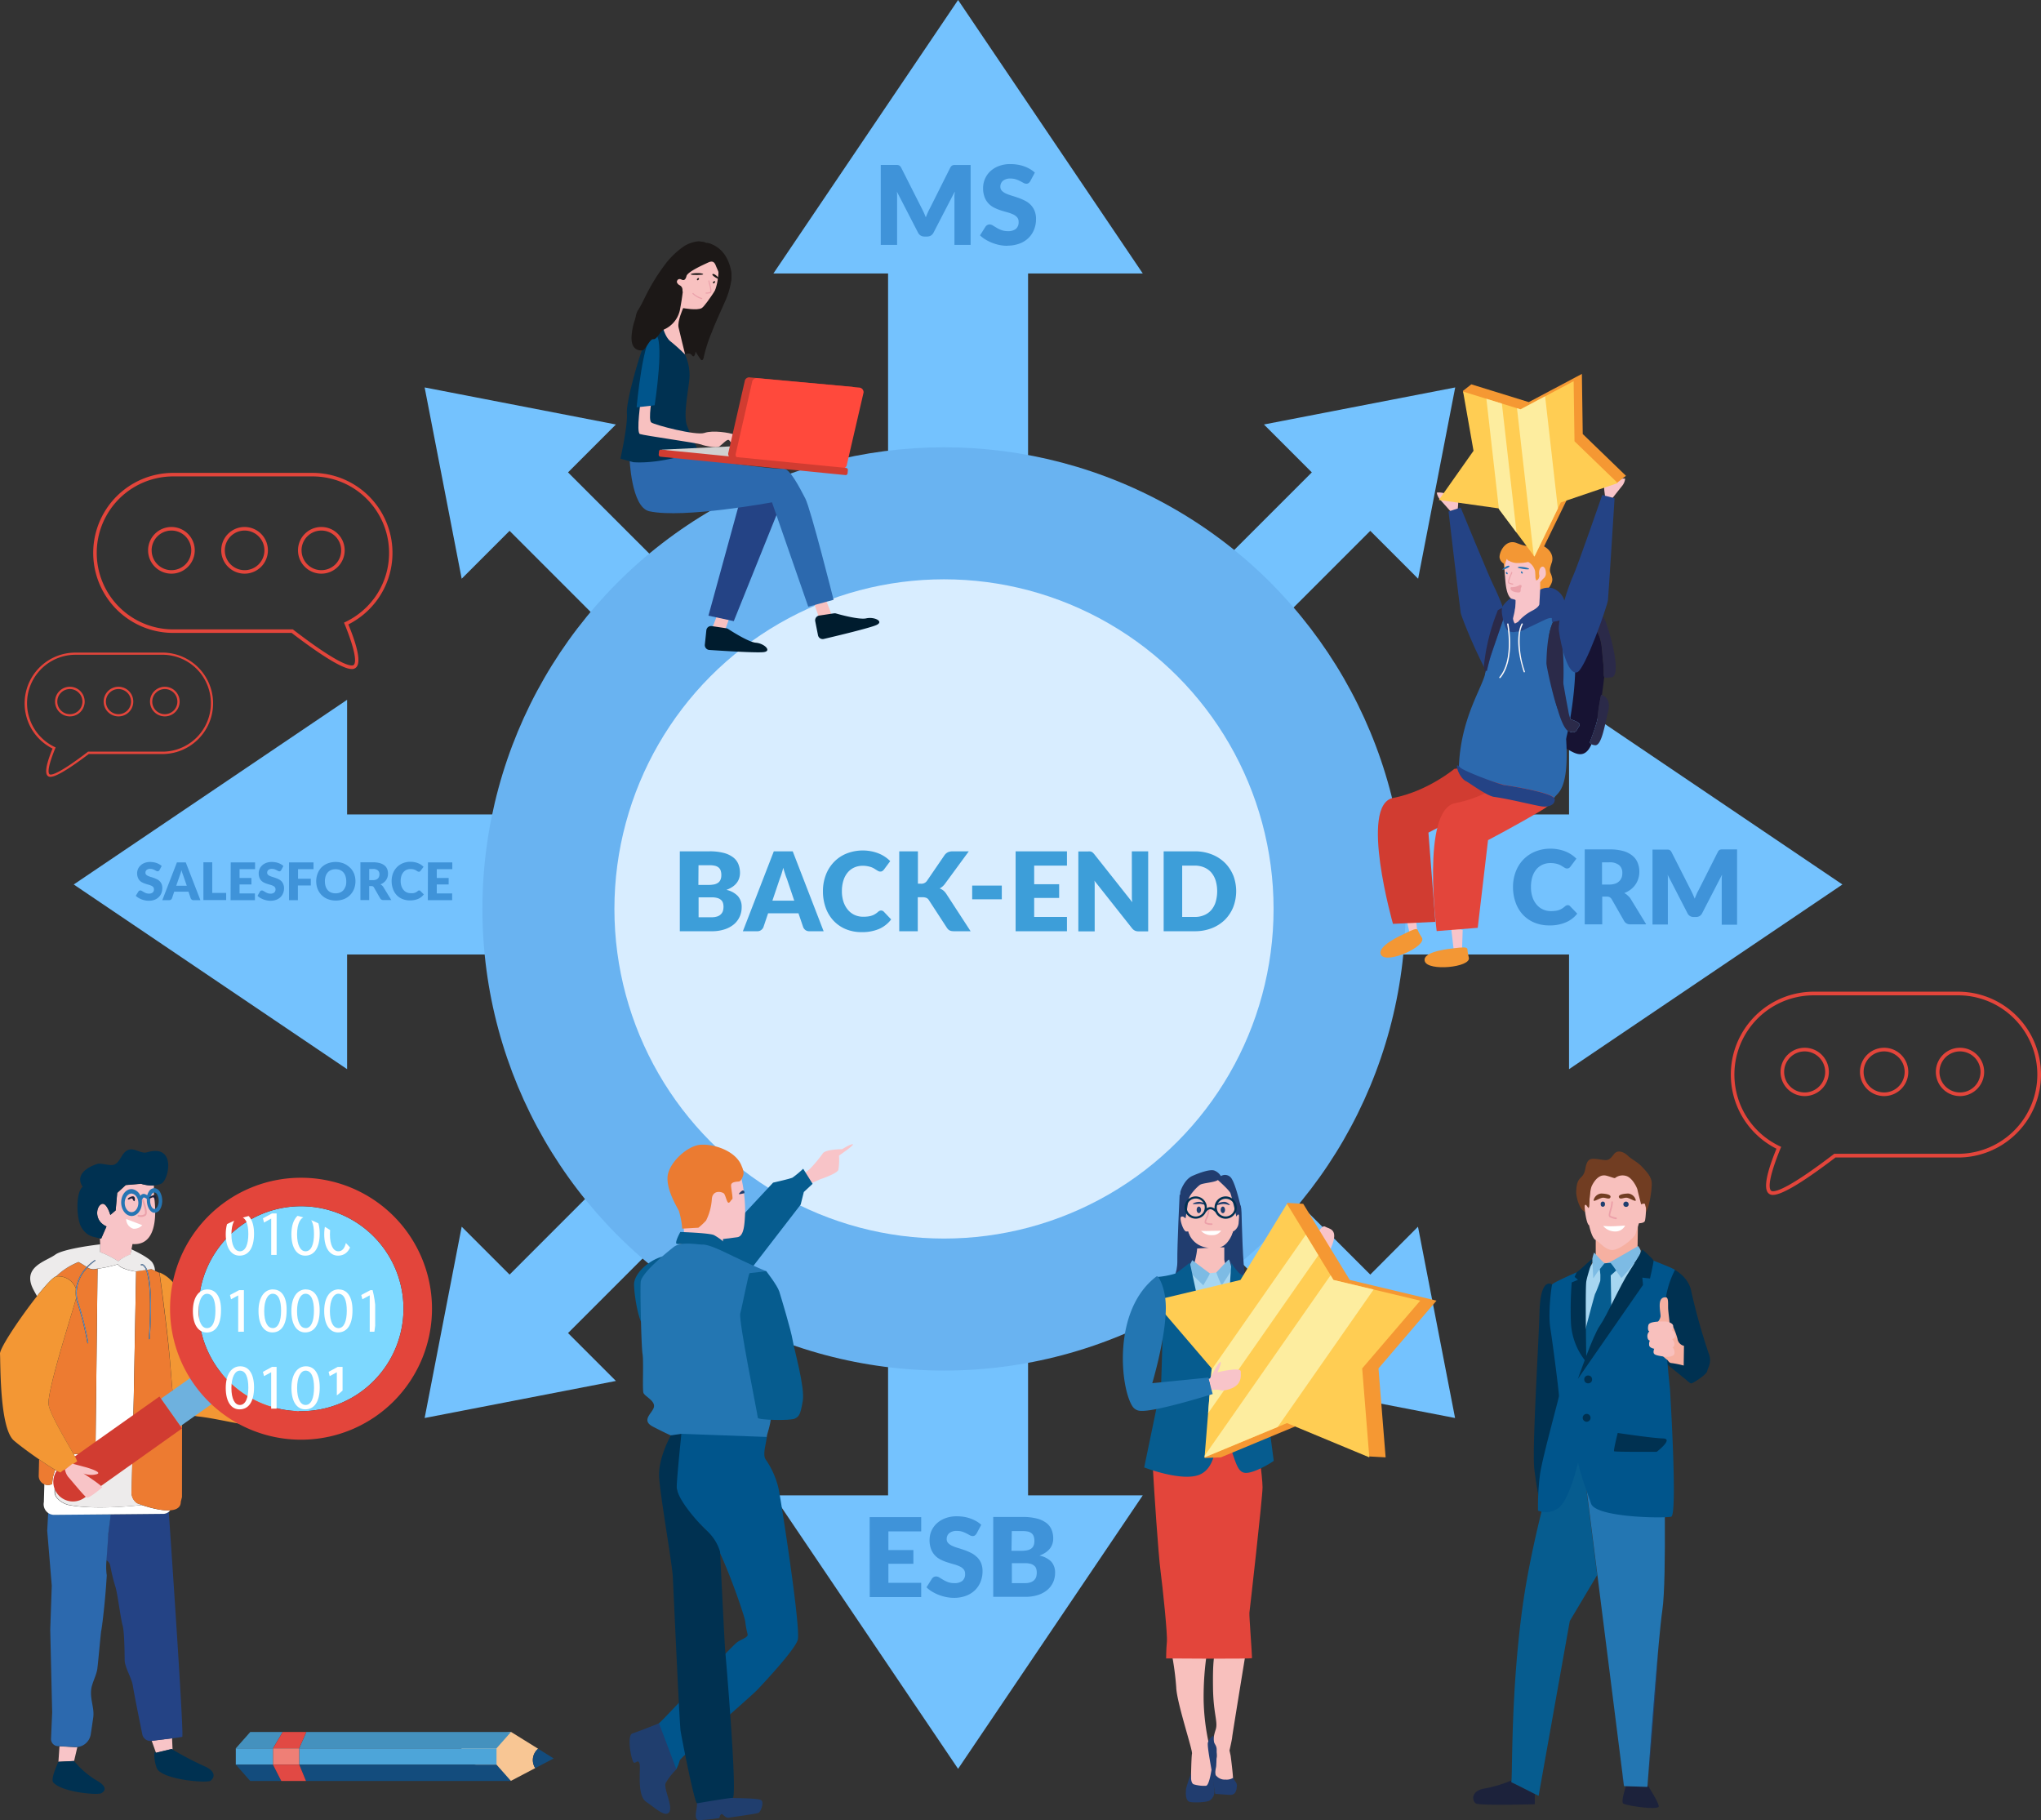 <svg id="Layer_1" data-name="Layer 1" xmlns="http://www.w3.org/2000/svg" width="571.96" height="510"><rect width="100%" height="100%" fill="#333333" stroke="none"/><defs><clipPath id="clip-path"><path class="cls-1" d="M410.01 109.72l16.1 4.98 14.88-7.9.24 16.85 12.12 11.71-15.96 5.43-7.39 15.15-10.09-13.5-16.69-2.35 9.71-13.77-2.92-16.6z"/></clipPath><clipPath id="clip-path-2"><path class="cls-1" d="M360.65 337.31l13.03 21.33 24.32 5.8-16.27 18.99 2 24.92-23.08-9.6-23.09 9.6 2-24.92-16.26-18.99 24.32-5.8 13.03-21.33z"/></clipPath><clipPath id="clip-path-3"><circle cx="84.37" cy="366.66" r="28.65" transform="translate(-7.73 1.86)" fill="none"/></clipPath><style>.cls-1{fill:#ffcd53}.cls-3{fill:#e3453b}.cls-4{fill:#003151}.cls-5{fill:#713d22}.cls-6{fill:#1c223b}.cls-7{fill:#203e6e}.cls-8{fill:#065c8f}.cls-9{fill:#2376b2}.cls-10{fill:#f6b0a1}.cls-11{fill:#a7d6f1}.cls-12{fill:#f8c0bd}.cls-13{fill:#203f6f}.cls-14{fill:#fff}.cls-15{fill:#7dbbe4}.cls-16{fill:#00558c}.cls-17{fill:#eca0a9}.cls-23{fill:#f8c4c9}.cls-24{fill:#f39734}.cls-25{fill:#d13c31}.cls-26{fill:#244385}.cls-28{fill:#2c69ae}.cls-29{fill:#2b2a49}.cls-30{fill:#fffaf9}.cls-31{fill:#eba2ab}.cls-32{fill:#2575b3}.cls-33{fill:#f59833}.cls-35{fill:#fded9f}.cls-36{fill:#213d6f}.cls-38{fill:#f8c4c7}.cls-39{fill:#edebeb}.cls-40{fill:#ed7b31}.cls-41{fill:#698fbb}.cls-42{fill:#1d213b}.cls-46{fill:#1c1817}.cls-47{fill:#f8c1c0}.cls-50{fill:#001c2e}.cls-51{fill:#f8c4c8}.cls-54{fill:#134c7d}.cls-55{fill:#4491be}.cls-56{fill:#4da5d9}.cls-57{fill:#e14944}</style></defs><path class="cls-3" d="M496.85 334.81h-.22a1.67 1.67 0 01-1.33-.82c-1.39-2.3 1.36-9.26 2.53-12.12a23.24 23.24 0 0110.41-44h40.49a23.23 23.23 0 110 46.46h-34.37c-9.12 6.95-15.01 10.48-17.51 10.48zm11.39-55.92a22.2 22.2 0 00-9.53 42.25l.44.21-.19.45c-1.2 2.91-3.87 9.86-2.78 11.65a.65.65 0 00.55.33c1.19.11 5-1.1 17.14-10.38l.14-.11h34.72a22.2 22.2 0 000-44.4z"/><path class="cls-3" d="M505.74 307.12a6.77 6.77 0 116.77-6.77 6.78 6.78 0 01-6.77 6.77zm0-12.52a5.75 5.75 0 105.74 5.75 5.76 5.76 0 00-5.74-5.75zM528 307.12a6.77 6.77 0 116.77-6.77 6.78 6.78 0 01-6.77 6.77zm0-12.52a5.75 5.75 0 105.75 5.75 5.76 5.76 0 00-5.75-5.75zM549.26 307.12a6.77 6.77 0 116.77-6.77 6.78 6.78 0 01-6.77 6.77zm0-12.52a5.75 5.75 0 105.75 5.75 5.76 5.76 0 00-5.75-5.75z"/><path class="cls-4" d="M473.16 387.14l-9.56-7.77 6.06-7.36 5.65 12.2-2.15 2.93z"/><path class="cls-4" d="M471.73 377c.17.12-.31 6.52-.08 7.49s1.64 3.39 2.44 3.1 4.17-2.47 4.34-3.44 1.44-2.47.38-5a169.54 169.54 0 01-4.89-17.47c-.76-3.86-4.55-5.85-4.55-5.85l-2.67 2.84s-1.4 8.92-1.15 9.34 1.41 6 1.75 6.12 2.71 3.74 3 3.66a12.21 12.21 0 001.43-.79z"/><path class="cls-5" d="M445.38 339.54c.55-.22-.14 4.21 2.14 3.9s3-1.41 2.85-3.6c-.05-.5.34-1.78-.16-1.76-1.79.05-.27-4.55.84-3.26 1.32 1.56 1.57 2.22 2.25 1.23a2.85 2.85 0 011.39-2.4c1.36-.63 1.86-1 2.41.86s2.15 6.43 3.57 5.8 2.37-7.36 2.18-9.09-1.63-3.15-2.81-4.4-3.06-2.17-3.74-2.88-2.81-2.24-4.11-.44-1.94 1.64-3.34 1.44c-3.06-.43-4-.68-4.6 2.6s-2.45 1.59-2.54 6.49c-.03 1.35 1.13 6.53 3.67 5.51z"/><path class="cls-4" d="M435 359.94s-3.29-2.57-3.58 7.68-2.05 37.63-1.47 43.78a101.45 101.45 0 002.34 13s5.13-18.6 5.86-23.13 1.76-18.74.88-23.28-4.03-18.05-4.03-18.05z"/><path class="cls-6" d="M416.18 501.11a35.45 35.45 0 007.4-2.25 1.45 1.45 0 000 .55c.47.16 4.53 2.23 6.52 3.25v2.89s-15.44.42-16.5-.21-1.6-3.6 2.58-4.23zM461.71 500.18c1.36 2.15 3.26 5.32 3.12 6-.21 1.06-9.09-.21-9.94-.84-.57-.43.19-3.11.76-4.85l6 .19s.03-.17.06-.5z"/><path class="cls-7" d="M454.64 496.84l.46 3.63a16.64 16.64 0 01-.46-3.63z"/><path class="cls-8" d="M423.58 498.86c.26-4.08-.08-26 3.17-49.18 2.65-18.9 9-40.19 9-40.19l.21-11.64h27.86s.1 4.6.37 9.84l-5.62.31-15.14.43 4.16 32.89-7.68 12.88-8.74 49-1.09-.56c-2-1-6.05-3.09-6.52-3.25a1.45 1.45 0 01.02-.53z"/><path class="cls-7" d="M464.81 460.87c-1.1 18.65-2.79 36.2-3.1 39.31v.5s1.71-24.68 3.1-39.81z"/><path class="cls-9" d="M458.6 408l5.62-.31 2.06-.12s.86 34.77-.42 43.51c-.29 1.94-.65 5.47-1.05 9.79-1.39 15.1-3.15 39.81-3.15 39.81l-6-.19h-.55l-.46-3.63-7-55.52-4.16-32.89z"/><path class="cls-10" d="M447.18 347.47v5.68l3.67 2.41s7.85-3.48 7.88-3.62.17-1.83.17-2.08.11-7.65.11-7.65l-6 5z"/><path class="cls-11" d="M457.92 352.64s.83 7 .74 7.32-5.27 8.1-5.71 9.32-8.35 13.08-8.35 13.08l-1.9-17s.1-5.27.24-5.91 4-6.59 4-6.59 2.24 1.76 2.81 1.54 5.25-1.4 5.39-1.4 2.78-.36 2.78-.36z"/><path class="cls-12" d="M445.32 338.21s-1.09-1.13-1.22-.36.5 5.26 1.22 5.45c0 0 .73 3.63 1.86 4.17s2.77 2.95 4.86 2.77 6-3.41 6.31-4.54.95-2.95.95-2.95 1.36 0 1.63-.59.55-4.9.05-5a2.63 2.63 0 00-1.09.23s-.27-7.3-.41-7.49-4.31-2.49-4.31-2.49h-5.45s-.18.87-.4 1-3.54 1.9-3.54 1.9z"/><path class="cls-5" d="M449.82 329.36c.86.11 2.63.87 2.76.73a3.41 3.41 0 013.13-.59c1.77.5 3.09 3.36 3.18 3.9s1 4 1 4 1.09-.36 1.13.09a7.42 7.42 0 00.32 1.23s-.18-5.45-.09-6.58-1.36-7.22-8.53-6.85-8.26 6.3-8.26 6.3l-.14 5.77s.78 1.18.91 1.13.18-4.81.86-6.22 1.96-3.13 3.73-2.91z"/><path class="cls-5" d="M453.69 335.48c.3.78 1.39 0 2.25.13s2.63 1.36 2.45.62a2.43 2.43 0 00-2.12-1.81c-1.08.03-2.89.26-2.58 1.06z"/><path class="cls-13" d="M456.4 337.43a.66.66 0 01-.58.72.74.74 0 11.58-.72z"/><path class="cls-14" d="M449.26 343.5a22.78 22.78 0 003.06.08c.44 0 3.1-.18 3.1-.18a3 3 0 01-2.84 1.65 4.28 4.28 0 01-3.32-1.55z"/><path class="cls-5" d="M451.3 335.48c-.31.78-1.4 0-2.25.13s-2.63 1.36-2.45.62a2.42 2.42 0 012.12-1.81c1.08.03 2.89.26 2.58 1.06z"/><path class="cls-13" d="M448.59 337.43a.59.59 0 101.16 0 .6.6 0 10-1.16 0z"/><path class="cls-15" d="M446.49 358.18c.22-.22 2.21-3.64 3.26-3.81l1.55-.25a40.29 40.29 0 013 3.9c.11.47 4.62-5.25 4.81-5.53a4.47 4.47 0 00.69-2c-.11-.42-.66-1.38-.77-1.33s-7.11 4.15-7.66 4.34-1.25.69-1.88.28-2.77-2.88-2.77-2.79a9.53 9.53 0 00-.52 1.93c.06.43.29 5.26.29 5.26z"/><path class="cls-8" d="M448.48 357.19c0-.08-.17-1.58-.17-1.58l1.3-1.6a8.45 8.45 0 011.77-.11 19.76 19.76 0 011.52 2.1l-1.52 1.38.2 10.36-7 14.59-1.07-6.83s3.36-12.84 3.51-13 1.37-3.32 1.42-3.61.04-1.7.04-1.7z"/><path class="cls-16" d="M443.89 355.62s-8.71 3.66-8.93 4.32-1.17 8-.51 12.15 2.49 18.3 2.42 19.1-4.54 16.91-5.27 21.67a68 68 0 00-.59 10.4 5.74 5.74 0 006.3-1.25c2.7-2.85 4.75-11.56 4.75-11.56s4.25-14.13 4.4-16-2.86-16.21-2.86-16.45-2.49-13.77-2.27-14.28 2.56-8.1 2.56-8.1z"/><path class="cls-16" d="M462.85 353c1 .44 6.59 2.56 6.52 2.86a25.84 25.84 0 00-2.86 11.93c-.07 7.32 1.47 21.3 1.47 21.3s2.19 35.36.36 35.87-21.15.29-22.47-3.66-5.05-13.1-4.17-18 .46-17 .46-17l4.52-7.78z"/><circle class="cls-4" cx="445.06" cy="386.51" r="1.1"/><path class="cls-4" d="M443.53 397.27a1.1 1.1 0 111.1 1.1 1.1 1.1 0 01-1.1-1.1zM466.07 403.05c-3-.07-12.73-1.54-12.73-1.54s-1.25 4.91-1 5.13 11.93.15 11.93.15 4.81-3.66 1.8-3.74z"/><path class="cls-17" d="M452.87 341.62a6.18 6.18 0 01-1.77-.56c-.47-.28-.26-1 0-2a9.2 9.2 0 00.45-2.23.23.23 0 01.24-.22.22.22 0 01.21.23 9.42 9.42 0 01-.47 2.35c-.16.57-.39 1.37-.22 1.47a5.81 5.81 0 001.61.49.23.23 0 010 .45z"/><path class="cls-4" d="M460.27 350.1s3.07 2.73 3.12 3.13-1 5-1 5l-2.15-.24.19 2.05-18.25 26.3c.1-.14 4.1-11.95 6.15-14.88s5.61-11.18 8.3-15.28 3.64-6.08 3.64-6.08z"/><path class="cls-4" d="M441.84 356.5c1.54-1.1 4.42-4.15 4.37-3.54s-1.29 4.05-1.66 6 0 22.7 0 22.7a18.68 18.68 0 01-4.32-11.06 98.41 98.41 0 01.22-11.27l1.76-.73-.95-.81z"/><path class="cls-10" d="M466.87 363.52c.75.07.55 1.87.6 3.1s.55 4.51.38 4.46-3.66-.34-3.66-.34a3.11 3.11 0 001.15-1.82c.13-1.06-1.27-5.65 1.53-5.4zM466.11 380.09a8.29 8.29 0 001 .85c.39.25.56 1 1.4 1a28.16 28.16 0 013.32.68l.08-5.52a2.36 2.36 0 01-1.82-2 22.7 22.7 0 00-1.53-4 28.91 28.91 0 00-2.47 2.21c0 .17.17 5.7.17 5.7z"/><path class="cls-12" d="M462 371.13c-.19.4-.34 1.78.21 1.91a1.87 1.87 0 00-.55 1.53c.08 1 .68 1.06.68 1.06a2.38 2.38 0 00-.17 1.4c.17.68 1.4.89 1.4.89s-.43 1 0 1.45 1.91.59 2.51.72 3.18.3 3.18-1-.55-1.48-.55-1.48a1.26 1.26 0 00.51-1 1.81 1.81 0 00-.68-1.41.93.93 0 00.89-1 1.61 1.61 0 00-.93-1.45 2.77 2.77 0 00.38-1.15c.08-.72-1.27-1.31-2.12-1.31s-4.27-.14-4.76.84z"/><path d="M216.74 76.62h32.13v58.52h39.23V76.62h32.14L268.49 0zm71.36 283.9h-39.23V419h-32.13l51.75 76.62L320.24 419H288.1zm228.21-112.69l-76.61-51.75v32.13h-58.52v39.24h58.52v32.13zM155.8 228.21H97.27v-32.13l-76.61 51.75 76.61 51.75v-32.13h58.53zm203.72-55L384 148.74l13.41 13.42 10.39-53.6-53.6 10.38 13.42 13.42-24.44 24.43zM167.23 332.7l-24.43 24.44-13.42-13.42-10.38 53.6 53.6-10.38-13.42-13.42 24.44-24.44zM384 357.14l-24.48-24.44-16.38 16.38 24.44 24.44-13.42 13.42 53.6 10.38-10.39-53.6zm-211.4-238.2L119 108.56l10.38 53.6 13.42-13.42 24.43 24.44 16.39-16.39-24.44-24.43z" fill="#74c2fe"/><circle cx="264.54" cy="254.68" r="129.35" fill="#69b3f1"/><circle cx="264.54" cy="254.68" r="92.36" fill="#d8edff"/><path d="M203.56 249.34a7.17 7.17 0 001.73-.87 5.13 5.13 0 001.19-1.12 4.23 4.23 0 00.67-1.3 4.74 4.74 0 00.22-1.46 6.47 6.47 0 00-.47-2.5 4.51 4.51 0 00-1.5-1.9 7.37 7.37 0 00-2.66-1.22 15.48 15.48 0 00-4-.43h-8.23v22.39h8.94a11.24 11.24 0 003.58-.52 7.74 7.74 0 002.64-1.42 6.14 6.14 0 001.62-2.15 6.37 6.37 0 00.55-2.66 4.49 4.49 0 00-1.06-3.1 6.22 6.22 0 00-3.22-1.74zm-7.81-6.91h3a6.78 6.78 0 011.52.14 2.53 2.53 0 011.05.46 1.92 1.92 0 01.62.85 3.88 3.88 0 01.2 1.33 3.15 3.15 0 01-.26 1.35 2 2 0 01-.74.85 3.24 3.24 0 01-1.17.43 9.12 9.12 0 01-1.55.12h-2.71zm6.87 12.71a2.19 2.19 0 01-.51.93 2.5 2.5 0 01-1 .68 4.63 4.63 0 01-1.68.26h-3.66v-5.58h3.63a5.79 5.79 0 011.63.19 2.56 2.56 0 011 .52 1.76 1.76 0 01.56.83 3.5 3.5 0 01.16 1.11 4.29 4.29 0 01-.13 1.06zm14.23-16.6l-8.67 22.39h4.06a1.69 1.69 0 001.08-.35 1.9 1.9 0 00.61-.77l1.32-3.91h8.51l1.33 3.91a1.91 1.91 0 00.63.8 1.74 1.74 0 001.09.32h4l-8.66-22.39zm-.4 13.83l2.06-6.1c.15-.39.32-.85.49-1.38s.34-1.11.49-1.74c.18.62.35 1.19.52 1.71s.34 1 .5 1.38l2.07 6.13zm30.87 2.84a1 1 0 00-.81 0 1.5 1.5 0 00-.4.25 5.81 5.81 0 01-.91.68 4.07 4.07 0 01-.95.43 5.26 5.26 0 01-1.09.23 10.24 10.24 0 01-1.29.07 5.78 5.78 0 01-2.31-.47 5.42 5.42 0 01-1.88-1.39 6.83 6.83 0 01-1.28-2.25 9.36 9.36 0 01-.47-3.06 9.79 9.79 0 01.43-3 6.4 6.4 0 011.2-2.24 5.1 5.1 0 011.84-1.39 5.69 5.69 0 012.36-.48 6.67 6.67 0 011.42.13 7.26 7.26 0 011.06.29 4.72 4.72 0 01.78.39l.61.38a4.87 4.87 0 00.52.3 1.08 1.08 0 00.52.13 1 1 0 00.65-.18 2.47 2.47 0 00.4-.39l1.75-2.35a9.45 9.45 0 00-3.23-2.15 11.49 11.49 0 00-2.08-.61 12.44 12.44 0 00-6.9.62 10.11 10.11 0 00-3.54 2.37 10.64 10.64 0 00-2.29 3.62 12.63 12.63 0 00-.81 4.6 13.41 13.41 0 00.75 4.55 10.49 10.49 0 002.16 3.63 9.92 9.92 0 003.43 2.4 11.43 11.43 0 004.57.86 12 12 0 004.81-.89 8.52 8.52 0 003.39-2.67l-2.06-2.17a.92.92 0 00-.35-.24zm17.07-5.67a4.09 4.09 0 00-1.06-.6 4.4 4.4 0 001.52-1.35l6.64-9.05H267a3.38 3.38 0 00-1.28.22 2.54 2.54 0 00-1 .81l-5 7.31a1.87 1.87 0 01-1.66.73h-.83v-9.07H252v22.39h5.19v-9.53h1.26a3 3 0 011.14.18 1.47 1.47 0 01.7.61l5.07 7.79a2.71 2.71 0 00.33.4 1.35 1.35 0 00.4.3 1.64 1.64 0 00.54.19 4.18 4.18 0 00.76.06H272l-6.76-10.39a4.38 4.38 0 00-.85-1zm8.05 2.45h8.3v-3.85h-8.3zm12.17 8.94H299v-4h-9.19v-5.33h7v-3.84h-7v-5.22H299v-4h-14.39zm32.58-10.54v1.14c0 .41.06.82.11 1.26l-10.65-13.45a4 4 0 00-.39-.41 1.1 1.1 0 00-.35-.24 1.31 1.31 0 00-.41-.12 4.67 4.67 0 00-.57 0h-2.74v22.39h4.58v-12-1.05c0-.37 0-.77-.09-1.16l10.56 13.35a2.42 2.42 0 00.81.67 2.29 2.29 0 001 .19h2.71v-22.42h-4.58zm28.39-5.13a10.62 10.62 0 00-2.36-3.54 10.91 10.91 0 00-3.67-2.33 12.71 12.71 0 00-4.75-.85h-8.7v22.39h8.7a12.91 12.91 0 004.75-.84 10.91 10.91 0 003.67-2.33 10.66 10.66 0 002.36-3.55 12.48 12.48 0 000-9zm-4.91 7.48a6.45 6.45 0 01-1.24 2.27 5.39 5.39 0 01-2 1.42 6.61 6.61 0 01-2.66.5h-3.48v-14.39h3.48a6.61 6.61 0 012.66.5 5.39 5.39 0 012 1.42 6.45 6.45 0 011.24 2.27 10.72 10.72 0 010 6z" fill="#3d9ed9"/><path d="M78.86 246.91a2.76 2.76 0 00-.76-.54 9.28 9.28 0 00-.86-.37c-.3-.1-.59-.2-.87-.28a6.5 6.5 0 01-.76-.28 1.65 1.65 0 01-.53-.36.72.72 0 01-.21-.53 1 1 0 01.34-.8 1.53 1.53 0 011-.3 2.2 2.2 0 01.71.11 3.25 3.25 0 01.56.24l.43.23a.78.78 0 00.36.11.5.5 0 00.31-.09.85.85 0 00.23-.26l.61-1.14a3.41 3.41 0 00-.64-.47 4.57 4.57 0 00-1.65-.58 5.89 5.89 0 00-1-.08 4.16 4.16 0 00-1.55.27 3.29 3.29 0 00-1.14.71 3 3 0 00-.94 2.17 3.31 3.31 0 00.2 1.25 2.74 2.74 0 00.53.84 2.7 2.7 0 00.76.54 5.75 5.75 0 00.86.35c.3.1.59.18.87.26a5.41 5.41 0 01.75.27 1.54 1.54 0 01.53.38.89.89 0 01.21.61 1.13 1.13 0 01-.37.93 1.63 1.63 0 01-1 .3 2.46 2.46 0 01-.86-.14 3.82 3.82 0 01-.64-.31l-.51-.3a.82.82 0 00-.44-.14.61.61 0 00-.3.08.67.67 0 00-.23.21l-.69 1.2a3.84 3.84 0 00.73.57 6.82 6.82 0 00.9.44 5.7 5.7 0 001 .28 4.92 4.92 0 001 .1 4.49 4.49 0 001.61-.27 3.4 3.4 0 001.2-.75 3.2 3.2 0 00.73-1.11 3.72 3.72 0 00.26-1.38 2.78 2.78 0 00-.21-1.13 2.44 2.44 0 00-.53-.84zm28.2 1.19a2.77 2.77 0 00-.45-.31 3.33 3.33 0 00.91-.5 2.92 2.92 0 00.67-.69 3.18 3.18 0 00.41-.85 3.39 3.39 0 00.13-1 3.2 3.2 0 00-.23-1.25 2.4 2.4 0 00-.74-1 3.85 3.85 0 00-1.33-.66 7.37 7.37 0 00-2-.23H101v10.59h2.46v-3.92h.62a.9.9 0 01.44.09.85.85 0 01.27.29l1.76 3.07a1 1 0 00.89.47h2.22l-2.25-3.69a2.32 2.32 0 00-.35-.41zm-.83-2.49a1.37 1.37 0 01-.32.53 1.53 1.53 0 01-.58.35 2.68 2.68 0 01-.86.13h-1v-3.14h1a2.12 2.12 0 011.41.39 1.36 1.36 0 01.45 1.09 2 2 0 01-.1.65zm-46.75-4H57v10.59h6.38v-2h-3.9zM81 252.23h2.48v-4.12h3.62v-1.9h-3.58v-2.68h4.34v-1.89H81zm-16.38 0h6.82v-1.89h-4.31v-2.52h3.33V246h-3.33v-2.47h4.35v-1.89h-6.82zm53.05-2.71h-.17a.36.36 0 00-.21 0 .76.76 0 00-.19.12 3.66 3.66 0 01-.43.32 2.28 2.28 0 01-.45.2 2.65 2.65 0 01-.52.11 5.66 5.66 0 01-.61 0 2.66 2.66 0 01-1.09-.22 2.5 2.5 0 01-.89-.66 3.12 3.12 0 01-.6-1.06 4.37 4.37 0 01-.23-1.45 4.86 4.86 0 01.2-1.44 3.25 3.25 0 01.57-1.06 2.64 2.64 0 01.87-.66 2.73 2.73 0 011.12-.22 3.26 3.26 0 01.67.06 2.74 2.74 0 01.5.14 1.82 1.82 0 01.37.18l.29.18a1.28 1.28 0 00.25.14.54.54 0 00.25.06.51.51 0 00.3-.08 1.14 1.14 0 00.19-.19l.83-1.11a5.54 5.54 0 00-.68-.57 4.54 4.54 0 00-.85-.44 4.87 4.87 0 00-1-.29 5.78 5.78 0 00-1.13-.11 5.51 5.51 0 00-2.14.4 4.86 4.86 0 00-1.67 1.12 5.06 5.06 0 00-1.09 1.71 6.12 6.12 0 00-.38 2.18 6.26 6.26 0 00.36 2.15 4.71 4.71 0 001 1.72 4.59 4.59 0 001.62 1.13 5.33 5.33 0 002.16.41 5.66 5.66 0 002.28-.42 4 4 0 001.6-1.26l-1-1a.55.55 0 00-.06-.09zm-19.64-6.44a5.32 5.32 0 00-1.73-1.14 6.26 6.26 0 00-4.51 0 5 5 0 00-1.74 1.14 5.13 5.13 0 00-1.05 1.71 6.07 6.07 0 000 4.28 5 5 0 002.86 2.86 6.41 6.41 0 004.51 0 5.05 5.05 0 002.85-2.86 6 6 0 000-4.27 5.28 5.28 0 00-1.15-1.72zm-1.21 5.27a3.06 3.06 0 01-.58 1.07 2.51 2.51 0 01-.94.66 3.24 3.24 0 01-1.25.23 3.34 3.34 0 01-1.27-.23 2.43 2.43 0 01-.94-.66 3.25 3.25 0 01-.59-1.07 4.77 4.77 0 01-.2-1.42 4.71 4.71 0 01.2-1.41 3.15 3.15 0 01.59-1.07 2.56 2.56 0 01.94-.67 3.34 3.34 0 011.27-.23 3.24 3.24 0 011.25.23 2.65 2.65 0 01.94.67 3 3 0 01.58 1.07 4.4 4.4 0 01.21 1.41 4.46 4.46 0 01-.17 1.42zm23.07 3.88h6.82v-1.89h-4.31v-2.52h3.33V246h-3.33v-2.47h4.35v-1.89h-6.82zm-74.61-4.53a2.44 2.44 0 00-.53-.79 2.92 2.92 0 00-.76-.54 8.41 8.41 0 00-.87-.37c-.29-.1-.58-.2-.87-.28a7 7 0 01-.75-.28 1.82 1.82 0 01-.54-.36.76.76 0 01-.2-.53 1 1 0 01.34-.8 1.51 1.51 0 011-.3 2.25 2.25 0 01.71.11 3.13 3.13 0 01.55.24l.44.23a.78.78 0 00.36.11.5.5 0 00.31-.09.85.85 0 00.23-.26l.61-1.14a3.41 3.41 0 00-.64-.47 4.64 4.64 0 00-.78-.36 5 5 0 00-.87-.22 6 6 0 00-.95-.08 4.16 4.16 0 00-1.55.27 3.29 3.29 0 00-1.14.71 2.94 2.94 0 00-.71 1 2.9 2.9 0 00-.24 1.16 3.3 3.3 0 00.21 1.25 2.56 2.56 0 00.53.84 2.65 2.65 0 00.75.54 5.45 5.45 0 00.87.35c.29.1.58.18.86.26a5.41 5.41 0 01.75.27 1.58 1.58 0 01.54.38.93.93 0 01.2.61 1.1 1.1 0 01-.37.93 1.61 1.61 0 01-1 .3 2.5 2.5 0 01-.86-.14 4.24 4.24 0 01-.64-.31l-.5-.3a.84.84 0 00-.44-.14.68.68 0 00-.31.08.93.93 0 00-.23.21l-.74 1.21a3.92 3.92 0 00.74.57 6.26 6.26 0 00.9.44 5.6 5.6 0 001 .28 5 5 0 001 .1 4.49 4.49 0 001.61-.27 3.36 3.36 0 001.19-.75 3.23 3.23 0 00.74-1.11 3.72 3.72 0 00.25-1.38 2.78 2.78 0 00-.2-1.18zm4.3-6.06l-4.1 10.59h1.92a.86.86 0 00.51-.16 1 1 0 00.29-.37l.62-1.85h4l.62 1.85a1 1 0 00.3.38.82.82 0 00.52.15h1.9l-4.1-10.59zm-.19 6.54l1-2.89c.07-.18.15-.4.23-.65s.16-.53.24-.82q.12.44.24.81c.09.25.16.47.24.65l1 2.9zM260.87 66a2 2 0 00.74-.82l5.95-11.5c0 .35-.07.71-.09 1.06s0 .67 0 1v12.88H272V46.23h-4.59a1.5 1.5 0 00-.45.09 1 1 0 00-.36.24 2.18 2.18 0 00-.32.45l-5.68 11.33c-.22.39-.42.8-.61 1.23s-.37.87-.55 1.32q-.26-.66-.54-1.29c-.19-.42-.39-.82-.59-1.21L252.55 47a2.18 2.18 0 00-.32-.45 1 1 0 00-.36-.24 1.56 1.56 0 00-.45-.09h-4.6v22.4h4.58V55.74v-1c0-.38 0-.72-.08-1.09l5.95 11.54a2 2 0 00.73.81 2.13 2.13 0 001.07.28h.71a2.13 2.13 0 001.09-.28zm21.44 2.83a9.5 9.5 0 003.4-.58 7.17 7.17 0 002.52-1.58 6.85 6.85 0 001.56-2.36 7.76 7.76 0 00.54-2.91 5.89 5.89 0 00-.43-2.38 5.22 5.22 0 00-1.13-1.69 6 6 0 00-1.6-1.13 16.21 16.21 0 00-1.83-.78c-.63-.22-1.24-.42-1.84-.6a13.24 13.24 0 01-1.6-.59 3.87 3.87 0 01-1.13-.77 1.54 1.54 0 01-.43-1.12 2.09 2.09 0 01.72-1.68 3.19 3.19 0 012.17-.63 4.7 4.7 0 011.51.23 7.09 7.09 0 011.17.5l.92.49a1.61 1.61 0 00.76.23 1.05 1.05 0 00.66-.19 1.77 1.77 0 00.48-.55l1.27-2.37a7.31 7.31 0 00-1.36-1 9.36 9.36 0 00-1.63-.76 10.13 10.13 0 00-1.86-.47 11.91 11.91 0 00-2-.16 8.76 8.76 0 00-3.27.56 7.19 7.19 0 00-2.42 1.5 6.37 6.37 0 00-1.46 2.14 6.22 6.22 0 00-.5 2.46 7 7 0 00.43 2.63 5.22 5.22 0 001.13 1.79 5.67 5.67 0 001.59 1.15 13.61 13.61 0 001.82.74q.94.3 1.83.54a11.19 11.19 0 011.59.57 3.27 3.27 0 011.13.82 1.83 1.83 0 01.43 1.27 2.4 2.4 0 01-.78 2 3.49 3.49 0 01-2.2.62 5.21 5.21 0 01-1.81-.29 8.62 8.62 0 01-1.36-.65l-1.06-.64a1.7 1.7 0 00-.93-.3 1.22 1.22 0 00-.65.18 1.49 1.49 0 00-.49.44l-1.53 2.43a7.57 7.57 0 001.55 1.19 12 12 0 001.9.93 12.64 12.64 0 002.1.61 11.16 11.16 0 002.12.2zM439.7 253.69a1.07 1.07 0 00-.35-.06 1.06 1.06 0 00-.42.09 1.47 1.47 0 00-.37.24 5.79 5.79 0 01-.86.64 4.26 4.26 0 01-.89.41 5.36 5.36 0 01-1 .21 9 9 0 01-1.21.07 5.22 5.22 0 01-2.16-.45 4.93 4.93 0 01-1.77-1.31 6.1 6.1 0 01-1.2-2.11 8.54 8.54 0 01-.44-2.88 9.63 9.63 0 01.39-2.85 6.17 6.17 0 011.13-2.11 4.88 4.88 0 011.73-1.3 5.37 5.37 0 012.22-.45 6.6 6.6 0 011.34.12 5.36 5.36 0 011 .28 4.26 4.26 0 01.74.36l.57.36c.17.11.34.2.49.28a1 1 0 00.49.12 1 1 0 00.61-.17 1.85 1.85 0 00.37-.37l1.65-2.21a8.92 8.92 0 00-1.36-1.12 8.59 8.59 0 00-1.67-.89 10.65 10.65 0 00-2-.58 11.33 11.33 0 00-2.23-.21 11.11 11.11 0 00-4.26.8 9.69 9.69 0 00-3.32 2.22 10 10 0 00-2.15 3.4 11.85 11.85 0 00-.77 4.32 12.7 12.7 0 00.71 4.29 9.84 9.84 0 002 3.4 9.32 9.32 0 003.22 2.26 10.83 10.83 0 004.29.81 11.2 11.2 0 004.53-.84A8 8 0 00442 256l-1.93-2a1.1 1.1 0 00-.37-.31zM483 238h-.55a1.83 1.83 0 00-.43.08 1.08 1.08 0 00-.34.23 1.62 1.62 0 00-.29.42L476 249.41a10.41 10.41 0 00-.57 1.16c-.18.4-.35.81-.52 1.24a24.227 24.227 0 00-1.06-2.36l-5.42-10.67a1.62 1.62 0 00-.3-.42 1 1 0 00-.33-.23 1.83 1.83 0 00-.43-.08h-4.28v21h4.3V247v-.92c0-.34 0-.67-.07-1l5.59 10.84a1.73 1.73 0 00.7.76 1.87 1.87 0 001 .26h.67a1.87 1.87 0 001-.26 1.79 1.79 0 00.7-.76l5.59-10.82c0 .34-.07.67-.08 1s0 .63 0 .91v12.1h4.3V238zm-26.92 12.85a4.51 4.51 0 00-.9-.62 7.14 7.14 0 001.81-1 6.14 6.14 0 001.32-1.38 5.86 5.86 0 00.81-1.69 6.39 6.39 0 00.28-1.93 6.48 6.48 0 00-.47-2.48 4.88 4.88 0 00-1.48-2 7.15 7.15 0 00-2.62-1.31A14.18 14.18 0 00451 238h-6.9v21h4.9v-7.78h1.24a1.71 1.71 0 01.87.18 1.77 1.77 0 01.55.57l3.49 6.11a1.89 1.89 0 001.76.92h4.42l-4.47-7.32a4.61 4.61 0 00-.77-.8zm-1.65-5a2.73 2.73 0 01-.65 1.05 3.06 3.06 0 01-1.15.7 5 5 0 01-1.69.25h-2v-6.23h2a4.19 4.19 0 012.79.78 2.69 2.69 0 01.9 2.16 4.15 4.15 0 01-.19 1.36zm-163.09 190a7.56 7.56 0 001.73-.88 5.54 5.54 0 001.19-1.11 4.28 4.28 0 00.67-1.31 4.68 4.68 0 00.22-1.45 6.44 6.44 0 00-.47-2.5 4.54 4.54 0 00-1.5-1.91 7.45 7.45 0 00-2.66-1.21 15.48 15.48 0 00-3.95-.43h-8.23v22.38h8.94a11.54 11.54 0 003.58-.51 7.68 7.68 0 002.64-1.43 6.11 6.11 0 001.62-2.14 6.4 6.4 0 00.55-2.66 4.51 4.51 0 00-1.06-3.11 6.29 6.29 0 00-3.26-1.69zm-7.8-6.85h3a7.43 7.43 0 011.52.14 2.66 2.66 0 011 .46 1.86 1.86 0 01.61.86 3.62 3.62 0 01.2 1.33 3.16 3.16 0 01-.25 1.35 1.89 1.89 0 01-.74.84 3.06 3.06 0 01-1.17.43 9.06 9.06 0 01-1.55.13h-2.71zm6.87 12.71a2.22 2.22 0 01-.51.94 2.49 2.49 0 01-1 .67 4.44 4.44 0 01-1.68.27h-3.66V438h3.63a6.22 6.22 0 011.63.18 2.7 2.7 0 011 .53 1.78 1.78 0 01.56.82 3.81 3.81 0 01.16 1.11 4.23 4.23 0 01-.13 1.04zm-16.68-5.45a6.29 6.29 0 00-1.6-1.14 16.21 16.21 0 00-1.83-.78c-.63-.22-1.24-.42-1.84-.6a10.54 10.54 0 01-1.6-.59 3.69 3.69 0 01-1.13-.77 1.56 1.56 0 01-.43-1.12 2.12 2.12 0 01.72-1.68 3.25 3.25 0 012.17-.62 4.7 4.7 0 011.51.22 8.06 8.06 0 011.17.5c.35.18.65.35.92.5a1.62 1.62 0 00.77.22 1.11 1.11 0 00.65-.18 2 2 0 00.48-.56l1.29-2.41a7.31 7.31 0 00-1.36-1 10.13 10.13 0 00-1.63-.75 10.9 10.9 0 00-1.85-.48 12.12 12.12 0 00-2-.16 9 9 0 00-3.27.56 7.35 7.35 0 00-2.42 1.5A6.41 6.41 0 00261 429a6.31 6.31 0 00-.5 2.45 7 7 0 00.43 2.64 5.17 5.17 0 001.13 1.78 5.48 5.48 0 001.59 1.15 12.08 12.08 0 001.83.74c.62.2 1.23.38 1.82.55a9.17 9.17 0 011.59.57 3.13 3.13 0 011.13.81 1.85 1.85 0 01.43 1.28 2.37 2.37 0 01-.78 2 3.47 3.47 0 01-2.2.62 5.21 5.21 0 01-1.81-.29 7.82 7.82 0 01-1.36-.65l-1.06-.64a1.77 1.77 0 00-.93-.29 1.31 1.31 0 00-.65.17 1.74 1.74 0 00-.49.44l-1.53 2.43a8 8 0 001.55 1.2 12 12 0 001.9.93 13.67 13.67 0 002.1.61 11.14 11.14 0 002.13.21 9.29 9.29 0 003.4-.58 7.17 7.17 0 002.52-1.58 6.85 6.85 0 001.56-2.36 7.75 7.75 0 00.54-2.9 5.94 5.94 0 00-.43-2.39 5.28 5.28 0 00-1.18-1.67zm-30 11.24h14.42v-4h-9.19v-5.33h7v-3.84h-7v-5.23h9.19v-4h-14.44z" fill="#3f93d9"/><path class="cls-23" d="M396.7 256.12l.51 5.49-2.23-.34-1.2-5.32 2.92.17zM409.9 260.58l-.17 5.15h-2.4l-.68-5.83 3.25.68z"/><path class="cls-24" d="M407.33 265.73s-8.92.69-8.06 3.6 13 1.72 12.35-1-.17-2.4-.69-2.74-3.6.14-3.6.14zM393.56 261.65s-8.22 3.51-6.47 6 12.89-2.56 11.36-4.94-.93-2.22-1.53-2.38-3.36 1.32-3.36 1.32z"/><path class="cls-25" d="M407.56 215.44s-7.53 6.29-17.14 8.14-.06 35.28-.06 35.28l11.88-.56-1.94-25s24.85-12.66 26.7-16.72-19.44-1.14-19.44-1.14z"/><path class="cls-3" d="M424.92 216.92s-7.53 6.29-17.14 8.13-5.17 35.84-5.17 35.84l11.5-.92L417 235.4s8-4.17 15.34-8.55c5.79-3.45 2.32-7.77 3.13-9.56 1.87-4.06-10.55-.37-10.55-.37z"/><path class="cls-23" d="M408.54 142.91c-.08-.82.43-3.06-.23-3.83s-1.66-1.85-1.66-1.85a7.33 7.33 0 00.28 1.91c.2.2-1.62-.79-2.46-1a5.25 5.25 0 00-1.83-.11 3.84 3.84 0 00.92 1.95l3.38 3.79z"/><path class="cls-26" d="M419.06 191.42c-2.24-.67-9.45-18.08-9.72-19.73s-3.41-28.38-3.41-28.38l3.41-1.09s8 19.54 9.28 22 5.23 11.86 4.91 15.52-1.72 12.5-4.47 11.68z"/><path class="cls-24" d="M424.51 158.84c-.5-.69-1.17-.85-2-1.38-.28-.18-.35 4.09-.61 3.91s-.41-3.37-.53-3.47a2.37 2.37 0 01-1.15-1.77c0-1.83 1.91-5.1 4.74-4s2.92.92 5.13.46 5.82 2 4.76 5.06-.16 2.38.15 4.52-4.06 6.2-4.52 4.75-5.53-.43-4.29-1.38c1.61-1.22 3.83-5.59 3.44-5.36s-3.9.34-5.12-1.34z"/><path d="M449.26 185.64c-.49-4.51-.24-6.34-2.2-9.51-3.08-5-3.29-3-4.51-2.93-.58.06-1.58.45-2.61.72l-2.66.15c2.21.82 3.85 8.2 2.58 10.29-.49.79 2.2-.43.72 2.2-.31 4.11-.69 8.66-1.11 12.47a10.63 10.63 0 00.64 2.47c.49.25 3.17 1 2.44 1.95s-.73 2.32-2.93 1.47a2 2 0 01-.81-.69c-.06.34-.11.67-.17 1-.18 1-.58 2.46-1 4 2.27.47 5.9 4.86 8.35-.68-.63-.35-.36-.83-.36-.83s2.07-5.24 2.07-6.71a59.8 59.8 0 011-6.34l.21.07c.26-1.8.48-3.53.65-5.12-.3-.39-.02-1.42-.3-3.98z" fill="#171333"/><path class="cls-28" d="M432.75 172.53c-.77.34-3.93 1.87-5.09 2.41s-2.41 1.52-3.12.45c.36 1-1.07.62-1.43.26a12.28 12.28 0 01-1.11-4.25c-1 3.06-3.9 11.35-4.3 12.66-.49 1.58-1.22 4.76-1.22 4.76s-.09-.22-.2-.52l-.09.78c.51-.23-1.47 10.71-1.49 11.06-.3 4.46 7.08 6 9.71 7.44-1.48-1 14.37-.44 14.37-.44.42-.42 5.58-25.17.32-31.59-.1-1.56-5.15 3.78-5.05 2.9a13.84 13.84 0 011.93-5.59c-.12-.34-.62-1.48-3.23-.33z"/><path class="cls-28" d="M424.29 170.46a6.44 6.44 0 00-.66 2.68c.13-.78.45-1.76.66-2.68zM425.19 174.24l-.84.46a1.46 1.46 0 01-.22 0 1.53 1.53 0 01.41.72c-.09-.17.17-.61.65-1.18zM426.23 194.22c.45.17.77.22.88.1a3 3 0 01-.88-.1zM439.47 199c.42-3.81.8-8.36 1.11-12.47-.79 1.39-1.66 2.92-2.56 4.47.51 3 1.05 6 1.45 8z"/><path class="cls-23" d="M434.67 156.52a1.55 1.55 0 000-.21 1.18 1.18 0 010 .21zM434.77 157.76v-.61a.44.44 0 010 .1c-.03.16-.01.33 0 .51z"/><path class="cls-29" d="M435.6 195.1c.51 2.48 1.76 7.28 3.21 9.13a2 2 0 00.81.69c2.2.85 2.2-.49 2.93-1.47s-1.95-1.7-2.44-1.95a10.63 10.63 0 01-.64-2.47c-.4-2-.94-5-1.45-8-.8 1.37-1.62 2.76-2.42 4.07zM416.13 188c0 .1.07.2.11.29.11.3.2.52.2.52s.73-3.18 1.22-4.76c.4-1.31 3.3-9.6 4.3-12.66a4 4 0 010-.48 1.71 1.71 0 01.29-.76c-.26-.18-1.33.1-2.5.84 0 0-.14.32-.35.89a56.78 56.78 0 00-3.56 14.73 4.31 4.31 0 00.29 1.39z"/><path class="cls-29" d="M450 174.3c-1.63-4.45-8.8-5.85-12.56-5.55 1.65 4-1.47 4.21-1.47 4.21a.35.35 0 000-.1c-1 1.53-2.46 4.52-2.61 13 0 .89 2.13 10.61 3.25 13a25.07 25.07 0 001.49-7.68c.31-6.66-.59-14.56-.44-14.79a4.16 4.16 0 011.25-1.57q.24-.42.45-.75l.61-.15c1-.27 2-.66 2.61-.72 1.22-.12 1.43-2.08 4.51 2.93 2 3.17 1.71 5 2.2 9.51.28 2.56 0 3.59.25 4s.68.22 1.94.17c2.9-.14.34-10.51-1.48-15.51zM447.67 201c0 1.47-2.07 6.71-2.07 6.71s-.27.48.36.83a2.94 2.94 0 001 .27c1.83.25 2.69-5.37 3.66-9.27.9-3.58-.88-4.49-1.74-4.81l-.21-.07a59.8 59.8 0 00-1 6.34z"/><path class="cls-26" d="M429.45 170.83a14.82 14.82 0 00-4.26 3.41c-.48.57-.74 1-.65 1.15.71 1.07 2 .08 3.12-.45s4.32-2.07 5.09-2.41c2.61-1.15 3.11 0 3.19.33a.35.35 0 010 .1s3.12-.25 1.47-4.21l-.13-.33c-2-4.28-5.35-2.14-5.35-2.14l-.09 2.05a.93.93 0 01-.08.49c-.15.46-.69 1.18-2.31 2.01z"/><path class="cls-26" d="M423.63 176c-.6-.89.26-1.91.72-2.46a16 16 0 014.61-3.68c1.47-.74 1.76-1.31 1.8-1.42l.12-2.77.48-.3a4.78 4.78 0 013.73-.54 5.3 5.3 0 013.21 3.17c0 .09.08.17.11.26v.1c.71 1.73.75 3.15.09 4.21a3.35 3.35 0 01-2.49 1.51l-1.08.22-.07-1.11s-.41-.2-1.71.37c-.41.18-1.55.73-2.66 1.26-.94.45-1.88.9-2.41 1.14l-.59.3a4.94 4.94 0 01-2.2.73 1.94 1.94 0 01-1.66-.99zm12.22-4.8a2.07 2.07 0 01.61.44 1 1 0 00.22-.24 2.77 2.77 0 00-.26-2.22l-.06-.14a.88.88 0 00-.05-.15 3.3 3.3 0 00-1.83-1.95 2.39 2.39 0 00-1.48.06l-.05 1.3a2.28 2.28 0 01-.15.9 5.4 5.4 0 01-2.87 2.61 13.66 13.66 0 00-3.18 2.35l.44-.22 2.38-1.12c1.18-.57 2.29-1.1 2.73-1.29a5.94 5.94 0 012.36-.6 2.53 2.53 0 011.19.26z"/><path class="cls-26" d="M422 171.4a12.28 12.28 0 001.15 4.25c.36.36 1.79.72 1.43-.26a1.53 1.53 0 00-.41-.72 2.84 2.84 0 01-.39-.89 2.26 2.26 0 01-.11-.64 6.44 6.44 0 01.66-2.68l.18-1.5-.2-.63a7.28 7.28 0 00-2 1.83 1.71 1.71 0 00-.29.76 4 4 0 00-.02.48z"/><path class="cls-26" d="M424.12 177.12a1.72 1.72 0 00.92-.25 1.48 1.48 0 00.53-1.86 2.52 2.52 0 00-.57-1 2.31 2.31 0 01-.22-.57 1.39 1.39 0 01-.06-.34 5.31 5.31 0 01.55-2.14l.08-.17.24-1.92-.69-2.18-1.19.72a8.13 8.13 0 00-2.4 2.17 2.79 2.79 0 00-.45 1.27v.63c.09 1.25.78 4.27 1.48 5a2.74 2.74 0 001.78.64z"/><path class="cls-23" d="M424 173.29a2.92 2.92 0 00.46 1.38.58.58 0 00.19 0l.76-.42a13.3 13.3 0 013.86-3.08c1.47-.73 2-1.41 2.11-1.82l.22-4.08v-2.15l.17-.19.63-.73a1.81 1.81 0 00.8-1.68c0-1-.38-1.73-.9-1.75s-1 .75-1 1.71a2.92 2.92 0 00.1.85c-.06.41-.2 1-.6 1.18a2 2 0 00-.3.14 3.09 3.09 0 01-.23-1.27c0-.33-.08-1.29-.08-1.35a4 4 0 00-1.94-2.58 11 11 0 01-2.66.3 4.73 4.73 0 01-2.78-.66l-.24-.05-.29-.44a6.05 6.05 0 00-.61 2.49v.11a9.37 9.37 0 000 1c.17 2.47.27 6.31 1.77 7.48.23.18 1.26.27 1.27.53 0 1.17-.05 1.24-.05 1.24a5.16 5.16 0 01-.16 1.35c-.08.9-.37 1.78-.5 2.49z"/><path class="cls-28" d="M429.61 206.15c-1.78.65-8.2-4.19-13.25-8.34-.88 0 2-9.69 0-9.86-.48 4.27-7.18 12.83-7.56 27.61a105.53 105.53 0 0012.78 4.4c1.47.21 12.82 2 14 3.64.49-1.5 4.41-1.39 3.24-17.57-.14-2.03-7.96-.34-9.21.12z"/><path class="cls-26" d="M421.61 220c-1.51-.22-11.62-4-12.47-5-1.8-2.18-.51 2.83 1.72 3.91.95.46 5.81 4.1 7.8 4.37 4.49.61 12.06 2.57 13.64 2.7 2.32.21 3.54-.84 3.38-2.11a.39.39 0 00-.09-.21c-1.16-1.66-12.51-3.49-13.98-3.66z"/><path class="cls-30" d="M427.16 188.38h.06a.18.18 0 00.11-.23 25.31 25.31 0 01-1.42-10.1 8.19 8.19 0 01.8-3.1.17.17 0 00-.06-.25.19.19 0 00-.25.06c-.1.17-2.42 4.1.59 13.5a.17.17 0 00.17.12zM420.34 190a.2.2 0 00.14-.06c2.21-2.64 2.7-6.61 2.72-9.48a29.78 29.78 0 00-.48-5.63.17.17 0 00-.21-.14.19.19 0 00-.15.21c0 .1 1.95 9.91-2.16 14.8a.18.18 0 000 .26.16.16 0 00.14.04z"/><path class="cls-31" d="M423.87 163.8a3.76 3.76 0 01-1.07-.32c-.45-.22-.1-1.14.43-2.42.12-.3.23-.55.27-.7a.16.16 0 01.18-.1.15.15 0 01.1.19c0 .16-.15.42-.28.72s-.39.94-.51 1.36c-.19.62-.06.69-.06.69a3.53 3.53 0 001 .29.14.14 0 01.13.16.15.15 0 01-.19.13z"/><path class="cls-32" d="M425.32 159c-.15.2 3.18.78 3.18.42s-2.88-.88-3.18-.42zM423 158.6c.24.39-2 1.2-2 1s1.67-1.48 2-1zM426.22 160.22c-.09.26.3.67.48.43s-.36-.79-.48-.43zM422 160.4c-.09.26.3.67.48.43s-.35-.83-.48-.43z"/><path class="cls-23" d="M449.81 139.35c0-.83-.59-3 0-3.84s1.56-1.94 1.56-1.94a6.88 6.88 0 01-.18 1.92c-.19.21 1.58-.88 2.4-1.17a5.46 5.46 0 011.83-.21 3.84 3.84 0 01-.81 2c-.75.92-3.17 4-3.17 4z"/><path class="cls-26" d="M442 188.36c2.2-.79 8.44-18.57 8.61-20.23s1.85-28.53 1.85-28.53l-3.46-.9s-6.92 20-8.07 22.44-4.56 12.13-4.05 15.76 2.4 12.42 5.12 11.46z"/><path class="cls-31" d="M423.44 164.53a4.73 4.73 0 002.06-.4c.48-.4 1.19-.24.79.47s.4 1.67-1.42 1.35-1.66-1.27-1.43-1.42z"/><path class="cls-33" d="M412.32 107.69l16.1 4.98 14.88-7.9.24 16.84 12.11 11.71-2.46 1.94-13.49 3.5-7.39 15.14-2.23 2.13-7.87-15.62-16.68-2.35 9.71-13.77-5.29-14.75 2.37-1.85z"/><path class="cls-1" d="M410.01 109.72l16.1 4.98 14.88-7.9.24 16.85 12.12 11.71-15.96 5.43-7.39 15.15-10.09-13.5-16.69-2.35 9.71-13.77-2.92-16.6z"/><g clip-path="url(#clip-path)"><path class="cls-35" d="M425.73 155.75l-3.81 3.36-6.13-53.93 3.81-3.35 6.13 53.92zM437.94 154.55l-7.9 3.24-6.12-53.93 7.89-3.24 6.13 53.93z"/></g><path class="cls-23" d="M368.16 351.13v.07l3.29 3.2c.21-.46.91-3.23 1.16-3.83l.5-1.18c2.16-5.21-.67-5-1.81-5.71s-3.39 4.4-3.39 4.4-1.64-2.45-2.05-2.19c-.19.13.32 1.2.91 2.3.68 1.27 1.48 2.59 1.48 2.59z"/><path class="cls-9" d="M368 351.66c-1.77 2.78-2.69 24.91-2.69 24.91-1.76-3.59-7.63-16-12.54-18.67-1.12-.61-1 .21.05 14.49.13 1.75.23 3.54.31 5.33a46.87 46.87 0 009.18 7.37c10.21 7 10-31.43 10-31.43h-.06l-3.79-2.38c-.17-.04-.32.11-.46.38z"/><path class="cls-36" d="M328.37 358.68s1.62-1.45 1.56-5.5.64-18.42.64-18.42l17 3s.29.06.35 2 .35 15.81 1.1 18.13-1 2.32-1.85 2.26z"/><path class="cls-12" d="M332.31 336.21c-.12 1.79-.12 5.15-.12 5.15s-.63-.75-1.21-.4.63 4.17 1.5 4.11.52.11.52.11.88 3.51 2.19 3.63c.84.07-.39 4.77-.39 4.77s-2.66 3.94-5.79 3.6 5.09 3.36 8 3.36 12.05-2.61 12.05-2.61a44.07 44.07 0 01-4.34-1.85 5.13 5.13 0 01-1.63-3.19v-3.65a11.23 11.23 0 002-2.38c.17-.63.46-1.79.46-1.79a3 3 0 001.57-2.61c.17-2 .23-2.78-.7-1.62 0 0-.58-6.2-1.21-7.24a30.16 30.16 0 00-3.25-3.48s-3-.17-3.7-.17a17.41 17.41 0 00-3.6 1.45l-2.49 2.6z"/><path class="cls-11" d="M339 356.75l1.89-.21 4.32-.8.13 9.45-3.44 17.62s-5.67-9.19-5.88-9.69-3.69-15.19-3.4-15.57 1.26-1.76 1.26-1.76z"/><path class="cls-15" d="M337.21 360.15c.75-1.38 2-3.23 1.76-3.4s-4.87-3.65-4.87-3.65l-1.34 2.69zM340.86 356.54a28.85 28.85 0 001.51 3.61c.12-.08 2.81-4.28 2.81-4.41s-.59-2.93-.84-2.81-3.48 3.61-3.48 3.61z"/><path class="cls-12" d="M338.25 462.92a82.52 82.52 0 00-.95 13.36 61.82 61.82 0 001.47 12.3c.53 2.1 1.26 3.26 1.05 5.47s-.63 6.52-1.36 6.83-4.74-.21-4.74-.53.11-8 .32-9-4.31-14.4-4.42-18.61a81.36 81.36 0 00-1.68-11.46zM340.66 462.19c-.42 1.58-.84 3.47-.73 10.83s1.47 9.46.73 11.67a14.1 14.1 0 00-.73 4 5.88 5.88 0 011.05 3.47c-.21 1.69-1.16 5.58.31 6.31s4 .53 4.21.21-.63-6.73-.63-6.73l-.32-1.47s.74-3.26.74-3.68 3.89-24.18 3.89-24.18z"/><path class="cls-36" d="M333.8 496.92a34 34 0 00-1.44 4.35c0 .66-.41 3.42 1.27 3.66s4.86 0 5.39-.45a3 3 0 001.27-3 73.1 73.1 0 01-.45-7.89s-.74 6.58-1.85 6.78a9.89 9.89 0 01-3.33-.37c-1.19-.2-.86-3.08-.86-3.08z"/><path class="cls-36" d="M345.55 498.15c.29.78 1.16 1.28 1.07 2.3s-.28 2.55-1.93 2.47-4.15-.29-4.15-.29-.9-5.18-.9-5.79-1.4-7.36-1.15-8.55a3.55 3.55 0 011.56-2 16.14 16.14 0 00.16 1.77c.12.66.7 1 .74 2.06s-.08 3.9-.12 4.64-.66 2.3.08 2.88a3.16 3.16 0 002.55 1 3.36 3.36 0 002.09-.49z"/><path class="cls-3" d="M323.11 412c.31 5.57 1.47 23.23 2.1 28.07s2 17.87 1.79 20-.21 4.62-.21 4.62 24 .21 24.07-.1-.84-12-.73-12.73 3.68-32.27 3.68-35.11-1.48-13.67-1.48-13.67l-2.41-13.25-17.14-.63z"/><path class="cls-36" d="M341.29 330.64c-.93.7-4.23.82-5 1.34s-3.07 2.84-3.25 4.23-.81 5.15-.81 5.15a13.56 13.56 0 01-1.16-1.68c0-.17-.34-1.62-.34-1.62a34.33 34.33 0 01.05-4.11c.18-.7 1.28-3.54 3.36-4.46s4.93-1.92 6.15-1.51a3.73 3.73 0 011.85 1.56 2.17 2.17 0 013.07.82c1.22 2 2.55 8 2.55 8l-1.28 2.49s-1.33-5.68-1.68-6.55-3.51-3.66-3.51-3.66z"/><path class="cls-8" d="M324.41 357.8a24.59 24.59 0 004.87-.92c.29 0 4.15-3.07 4.15-3.07l1.85 8.52s6.72 17 6.59 20.48-.43 13.23-.72 16.81 0 11.42-4.93 13.55-15.58-2-15.58-2 4.74-22.74 4.74-23 .68-19.45.48-24.19-1.45-6.18-1.45-6.18z"/><path class="cls-8" d="M345.1 353.85c-.06.51-.34 4.23-.4 5.88s-3.42 21.45-3.42 21.45-1.61 11.12 1.65 19.23 3.43 12.06 6 12.28 7.94-3.2 8-3.37-2.4-17-2.35-21-2-20.12-1.53-24.09a43.09 43.09 0 00.39-6.38s-4.74.29-6.19-1.16a12.42 12.42 0 01-2.15-2.84z"/><path class="cls-14" d="M336.58 344.88a24.79 24.79 0 003 0c.34 0 2.44 0 2.63-.08a2.78 2.78 0 01-2.49 1.28 3.91 3.91 0 01-3.14-1.2z"/><path class="cls-17" d="M339.52 343.22a3.32 3.32 0 01-1.79-.38c-.38-.36 0-1.11.24-1.72a3.54 3.54 0 00.14-.33 5.88 5.88 0 00.37-1.87.22.22 0 01.23-.21.22.22 0 01.21.24 6.36 6.36 0 01-.39 2c0 .09-.09.22-.15.36-.14.29-.49 1.07-.34 1.21a3.45 3.45 0 001.53.26.22.22 0 01.22.22.22.22 0 01-.22.22z"/><path class="cls-13" d="M336.57 339c0 .51-.28.92-.61.92s-.61-.41-.61-.92.27-.92.61-.92.61.41.61.92zM343.3 339c0 .51-.27.92-.61.92s-.61-.41-.61-.92.28-.92.61-.92.61.41.61.92zM341 337.51c0 .36 1.07-.21 2-.15s1.52.38 1.63.31-.7-.9-1.49-.92-2.09.37-2.14.76zM338.07 337.46a4.41 4.41 0 00-1.89-.7c-.69-.07-1.91.37-1.9.55s1.57 0 2 0 1.42.4 1.79.15z"/><path class="cls-36" d="M333 345.18a6.31 6.31 0 005.78 4.44l-4.48.29-1.88-2.56zM345.57 345.07s-1.15 3.82-3.7 4.4a16.84 16.84 0 002.31 0 33.29 33.29 0 002.27-2.79z"/><path class="cls-4" d="M343.48 335.23a3.11 3.11 0 00-3.12 3.12v.29a2 2 0 00-1.33-.41 1.76 1.76 0 00-.84.31v-.19a3.11 3.11 0 00-3.12-3.12 3.12 3.12 0 102.85 4.4.31.31 0 00.15-.13 1.51 1.51 0 011-.67h.15a1.28 1.28 0 01.48.13 2.82 2.82 0 01.95.76 3.12 3.12 0 005.93-1.37 3.31 3.31 0 00-.15-1 3.12 3.12 0 00-2.95-2.12zm-8.4 5.63a2.52 2.52 0 01-2.51-2.51 2.39 2.39 0 01.1-.71 2.52 2.52 0 112.41 3.22zm10.92-2.51a2.52 2.52 0 01-4.72 1.21.33.33 0 00-.07-.16 2.58 2.58 0 01-.22-1 2.47 2.47 0 01.5-1.51 2.52 2.52 0 014.53 1.51z"/><path class="cls-33" d="M365.21 337.31l13.04 21.33 24.31 5.8-16.26 18.99 2 24.92-4.65-.26-18.44-9.34-23.08 9.6-4.57.18 6.57-25.1-16.27-18.99 24.32-5.8 8.58-21.6 4.45.27z"/><path class="cls-1" d="M360.65 337.31l13.03 21.33 24.32 5.8-16.27 18.99 2 24.92-23.08-9.6-23.09 9.6 2-24.92-16.26-18.99 24.32-5.8 13.03-21.33z"/><g clip-path="url(#clip-path-2)"><path class="cls-35" d="M332.99 403.95h-7.54l46.09-66.02h7.53l-46.08 66.02zM347.76 414.59l-11.97-4.14 46.09-66.02 11.96 4.13-46.08 66.03z"/></g><path class="cls-23" d="M338.72 386.34h-.07l.87 3.11c.5-.06.86 0 1.5-.06.4-.06 1.28.32 1.74.25 5.58-.84 4.94-4 4.94-5.37s-6.51.24-6.51.24 1.26-2.67.82-2.88c-.21-.1-.86.89-1.5 2-.74 1.24-1.45 2.6-1.45 2.6z"/><path class="cls-9" d="M339.84 390.6l-1.25-4.6-15.68 1.56c1.86-6.5 3.66-14.61 3.79-20.55.11-5.29-1.54-8.52-2.2-9.25a.31.31 0 00-.46-.07c-12.42 9.43-10.05 31.32-6.67 36.38a2.79 2.79 0 002.31 1.25c4.21.29 20.16-4.72 20.16-4.72z"/><path class="cls-38" d="M21.68 489.51l-.92 3.93-4.39.22.3-4.35 4.38.24a4.66 4.66 0 00.63-.04zM48.36 490.22l-.22-.14-4.42 1.07-1.21-3.39 5.71-.71z"/><path class="cls-4" d="M48.36 490.22a89.66 89.66 0 008.79 4.61c3.77 1.58 2.8 3.55 1.79 4.16s-11.91-.14-14.66-3c-.91-.94-1.51-6-.56-4.88l4.42-1.07zM20.76 493.44a24.52 24.52 0 006.17 5.35c3.38 1.9 2.49 3.06 1.48 3.66s-11-.23-13.47-3c-.86-1 1.21-5.2 1.41-5.81l4.39-.22z"/><path class="cls-26" d="M30.3 429.91c.34-2.71.55-4.45.6-4.82a.59.59 0 010-.14l.13-.63 14.76-.14a2.43 2.43 0 001.51-.53c1.2 17.43 4.26 62.8 3.77 63-.19.07-1.37.24-2.87.44l-5.71.71h-.1a2.3 2.3 0 01-2.5-1.8c-.73-3.57-2.2-10.82-2.69-13.81-.35-2.11-2.24-5-2.27-7.09 0-1.72-.07-8-.57-9.65s-1.46-9.12-2-10.78a50.1 50.1 0 01-1.45-5.94 2.23 2.23 0 00-1.11-1.56c.14-2.23.39-4.95.47-7.05a1 1 0 01.03-.21z"/><path class="cls-28" d="M28.4 456.55c-.28 2.18-.84 8.85-1.13 11.06-.24 1.78-1.47 3.93-1.7 5.67-.39 2.84.93 5.33.56 7.94-.11.82-.41 2.85-.7 4.72a4.22 4.22 0 01-3.75 3.57 4.66 4.66 0 01-.65 0l-4.38-.24h-.47a2 2 0 01-1.88-2.07l.32-7.4-.54-23.05v-.12l.42-12.16a1.93 1.93 0 000-.24L13.24 429a2.44 2.44 0 010-.27l.27-4.88a2.86 2.86 0 001.78.58l15.77-.14-.13.63a.59.59 0 000 .14c0 .37-.26 2.11-.6 4.82a1 1 0 000 .17c-.08 2.1-.33 4.82-.47 7.05a18.26 18.26 0 000 3.9 1.65 1.65 0 01.05.54c-.23 4-.66 9.06-1.44 15-.35 2.19.71-5.91-.07.01z"/><path class="cls-38" d="M33.13 353.43a24.58 24.58 0 00-5.06-2.55v-2.18L28 347l.35.09 1.5-3.43c-3.42-1.5-3-5.35-1.5-6.21s2.57 3 2.57 3l1.5-1.29.43-4.89 2.39-2.2 4.28-.36a10 10 0 003.61.41v2.54c0 .65 2.57 14.57-6 13.92l-.3 1.55-.27 1.41a11.58 11.58 0 00-3.43 1.89z"/><path class="cls-14" d="M14.63 415.81a11.22 11.22 0 01.86-3.94c.92.55 1.51.83 1.55.7l.86 2 3.32-2.87-4.38 3.95c-.7.64-1.6.87-1.55 1.82v.77c.09 1.67 2.41 3.18 4 3.48 7.06 1.32 17.42.3 20.44 0 2 .65 5.48 1.67 8 1.45a2.73 2.73 0 01-.48.48 2.43 2.43 0 01-1.51.53l-14.76.14-15.77.14a2.86 2.86 0 01-1.78-.58 3 3 0 01-1.14-3l.14-5a2.58 2.58 0 002.2-.07zM26.68 407.42a1.51 1.51 0 00.08-.48l.58-51.45a32 32 0 005.66-1.23c.52 1.05 3.44 1.83 4.84 2h.3l-.66 35.45-.39 16a3.21 3.21 0 00-2.05-.64z"/><path class="cls-14" d="M18.22 411.78l-1.18.79a3.56 3.56 0 011.18-.79zM23.92 408.35a2.1 2.1 0 00.54.27 2.48 2.48 0 01-.42.57l-1.08 1-1.31-.66a10.07 10.07 0 00-1-2 3.45 3.45 0 013.27.82zM33.13 353.44l-.01-.01h.01v.01z"/><path class="cls-39" d="M23 410.16l1.08-1a2.48 2.48 0 00.42-.57 1.78 1.78 0 002.22-1.2l8.37-.4a3.21 3.21 0 012.05.64l-.25 10.19a3.68 3.68 0 001.53 3.36s.56.22 1.44.51c-3 .34-13.38 1.36-20.44 0-1.64-.3-4-1.81-4-3.48v-.77c0-.95.85-1.18 1.55-1.82l4.38-3.95 1.65-1.49z"/><path class="cls-40" d="M24.47 376.28a.14.14 0 00.14.12.14.14 0 00.12-.16 79 79 0 00-2.83-11.33 9.42 9.42 0 01-.42-2.3v-.4a10.27 10.27 0 013.05-7 3 3 0 002.05.44l.75-.13-.58 51.45a1.51 1.51 0 01-.08.48 1.78 1.78 0 01-2.22 1.2 2.1 2.1 0 01-.54-.27 3.45 3.45 0 00-3.27-.88c-2-3.61-6.49-10.93-7-13.82-.64-3.5 6.61-25.77 7.7-29.91a8.77 8.77 0 00.31 1.25 79.31 79.31 0 012.82 11.26z"/><path class="cls-40" d="M22 353.64a23.69 23.69 0 012.29 1.4 11 11 0 00-3 6 5.19 5.19 0 00-5.58-3.38 19.54 19.54 0 016.29-4.02zM15.49 411.87a11.22 11.22 0 00-.86 3.94 2.58 2.58 0 01-3.78-2.36l.11-4.52c1.75 1.21 3.4 2.28 4.53 2.94z"/><path class="cls-4" d="M39.51 331.67l-4.28.36-2.39 2.2-.43 4.89-1.5 1.29s-1.07-3.86-2.57-3-1.92 4.71 1.5 6.21l-1.5 3.43L28 347l-1.68-.4a5.16 5.16 0 01-2.88-1.81 6.77 6.77 0 01-.7-1c-1.4-2.71-1.51-9.75.44-11.26-2-2.93.47-5.24 4.11-6.41 1-.31 3.6.63 4.66.23 1.92-.72 2.06-3.61 4.23-4.23 1.6-.45 3.42 1.23 5 .76 8.39-2.5 6.12 7.86 4 8.78a6.62 6.62 0 01-2 .5 10 10 0 01-3.67-.49z"/><path class="cls-40" d="M39.82 421.72c-.88-.29-1.44-.51-1.44-.51a3.68 3.68 0 01-1.53-3.36l.25-10.19.39-16 .66-35.45 2.76-.38c.79 2 1.58 6.95.8 19.27a.14.14 0 00.13.15.14.14 0 00.14-.14c.76-12 .06-17.12-.79-19.32l1.25-.17 1 .46 1.22.57c.14 1 .91 6.3 2.13 16.7 1.36 11.59 1.36 17.89 2 18.58.41.41.76 1.87 2.23 3.11L51 419.46l-.34 1.36c0 1.57-1.22 2.21-2.81 2.35-2.55.22-6.08-.8-8.03-1.45z"/><path class="cls-24" d="M21.5 362.61v-.4.4z"/><path class="cls-38" d="M23.01 410.18l-1.79 1.56-3.32 2.87-.86-2.04 1.18-.78 3.43-2.29 1.31.66.05.02zM80.53 396.08l3.09-.81 2.91 3.38 1.13-2.57-1.5 3.64-3 .22-3.42.64-.43-2.78-5 2.14a19.67 19.67 0 001.57-5.1z"/><path class="cls-24" d="M48.86 392c-.69-.69-.69-7-2-18.58-1.22-10.4-2-15.72-2.13-16.7v-.17c7.16 3.07 7.61 12.61 9.49 19.26s20.11 17.81 21.29 18.07c.35.08.48.47.46 1a19.67 19.67 0 01-1.57 5.1s.67-1.35-1.72-.67-11-1.7-16.76-2.38a8.66 8.66 0 01-4.75-1.83c-1.55-1.28-1.9-2.74-2.31-3.1z"/><path class="cls-39" d="M41.2 355.81a3 3 0 00-.92-1.4.82.82 0 00-.75-.15.15.15 0 00-.07.19.14.14 0 00.18.07.56.56 0 01.49.14 2.56 2.56 0 01.78 1.19l-2.76.38h-.3c-1.4-.18-4.32-1-4.84-2a32 32 0 01-5.67 1.23l-.75.13a3 3 0 01-2.05-.44 12.77 12.77 0 012.12-1.84.15.15 0 00.05-.2.16.16 0 00-.2 0 13.2 13.2 0 00-2.22 1.89 23.69 23.69 0 00-2.29-1.4 19.54 19.54 0 00-6.31 4.05c-.81.18-2.91 2.47-5.32 5.51-.28-.5-.58-1-.89-1.6-3.62-6.6 3.4-8.09 6-10 1.71-1.29 8.13-2.38 12.59-2.9v2.18a24.58 24.58 0 015.06 2.55 11.58 11.58 0 013.42-1.93l.27-1.41c2.3 1.06 4.76 2.42 5.68 3.46a1.63 1.63 0 01.17.22.38.38 0 01.12.18 4.38 4.38 0 01.64 2.14l-1-.46z"/><path class="cls-41" d="M40.13 354.66a.56.56 0 00-.49-.14.14.14 0 01-.18-.07.15.15 0 01.07-.19.82.82 0 01.75.15 3 3 0 01.92 1.4c.85 2.2 1.55 7.36.79 19.32a.14.14 0 01-.14.14.14.14 0 01-.13-.15c.78-12.32 0-17.28-.8-19.27a2.56 2.56 0 00-.79-1.19zM26.51 353.1a.16.16 0 01.2 0 .15.15 0 01-.05.2 12.77 12.77 0 00-2.12 1.84 10.27 10.27 0 00-3.05 7v.4a9.42 9.42 0 00.42 2.3 79 79 0 012.83 11.33.14.14 0 01-.12.16.14.14 0 01-.14-.12A79.31 79.31 0 0021.65 365a8.77 8.77 0 01-.31-1.25 8.63 8.63 0 01-.07-2.67 11 11 0 013-6 13.2 13.2 0 012.24-1.98z"/><path class="cls-31" d="M39.48 341a3 3 0 01-.75-.09.25.25 0 01.14-.48 2.25 2.25 0 001.64-.22c.33-.23 0-2-.7-3.8a.25.25 0 01.14-.32.25.25 0 01.33.14c.34.87 1.38 3.77.52 4.39a2.27 2.27 0 01-1.32.38z"/><path class="cls-32" d="M45.46 336.47a5 5 0 00-.58-2.41 2 2 0 00-1.61-1.14 1.84 1.84 0 00-1.59 1 4 4 0 00-.42 1 2.42 2.42 0 00-.83-.38 1.07 1.07 0 00-1.08.53 3 3 0 00-2.24-1.87c-1.59-.2-3 1.33-3.14 3.39s1.05 3.91 2.64 4.11 3-1.33 3.14-3.4a4.73 4.73 0 000-1c.15-.38.43-.81.6-.77a1.89 1.89 0 01.8.44v.3c0 1.84.9 3.4 2 3.54h.13a1.84 1.84 0 001.6-1 4.74 4.74 0 00.58-2.34zm-8.43-2c1 .13 1.83 1.39 1.73 2.81s-1 2.48-2.07 2.35-1.82-1.39-1.73-2.82 1.04-2.5 2.04-2.37zm6.3-.35a1.13 1.13 0 01.74.62 3.57 3.57 0 01.41 1.73 3.41 3.41 0 01-.41 1.69c-.13.22-.41.59-.8.58-.65 0-1.2-1.09-1.2-2.34a3.53 3.53 0 01.4-1.7c.14-.22.41-.59.81-.58z"/><path class="cls-42" d="M35.86 336.06c.3.22.81-.35 1.11-.25s.4.86.66.76.3-1.26-.26-1.36-1.86.6-1.51.85zM41.86 335.74c.3.21.81-.35 1.11-.25s.41.85.66.75.3-1.26-.25-1.36-1.87.61-1.52.86z"/><path class="cls-14" d="M35.36 341.55a2.84 2.84 0 002 2.74 3.16 3.16 0 002.51-1z"/><path d="M84.37 395.41a28.71 28.71 0 1128.7-28.71 28.71 28.71 0 01-28.7 28.71z" fill="#7dd8ff"/><path d="M55.09 384.87a4.71 4.71 0 015.45 7.68l-10 7.06-5.45-7.68z" fill="#6eb1de"/><path class="cls-25" d="M51 400.25L23.62 419.7a5.49 5.49 0 01-6.35-9l27.41-19.4z"/><path class="cls-3" d="M84.37 330a36.7 36.7 0 1036.69 36.69A36.7 36.7 0 0084.37 330zm0 65.4a28.71 28.71 0 1128.7-28.71 28.71 28.71 0 01-28.7 28.72z"/><path class="cls-24" d="M10.36 363.2c2.41-3 4.51-5.33 5.32-5.51a5.19 5.19 0 015.58 3.38 8.63 8.63 0 00.07 2.67c-1.09 4.14-8.34 26.41-7.7 29.91.52 2.89 5 10.21 7 13.82a10.07 10.07 0 011 2l-3.43 2.28a3.56 3.56 0 00-1.18.79c0 .13-.63-.15-1.55-.7-1.13-.66-2.78-1.73-4.53-2.94-2.51-1.72-5.24-3.72-7-5.22C-.17 400.3.17 381.72 0 379.33c-.11-1.57 5.7-10.25 10.36-16.13z"/><path class="cls-38" d="M23.59 411c.54.11 5.45 1.53 3.49 2.07a6 6 0 01-3.71-.22s5.56 3.6 5.23 3.93-3.6 3.06-4.25 2.84-4.58-5.13-5.24-5.79a4.6 4.6 0 01-.89-2.05l2.09-1.66z"/><g clip-path="url(#clip-path-3)"><path class="cls-14" d="M67.33 339.77c-2.37 0-4.07 2.14-4.07 6.06s1.59 6 3.87 6c2.57 0 4.06-2.19 4.06-6.16 0-3.67-1.42-5.9-3.86-5.9zm-.11 10.84c-1.43 0-2.37-1.73-2.37-4.76s1-4.86 2.37-4.86c1.65 0 2.37 1.88 2.37 4.76s-.77 4.86-2.37 4.86zm8.78-9.17v10.19h1.52V340h-1.29l-2.55 1.36.31 1.2zm9.73-1.67c-2.37 0-4.07 2.14-4.07 6.06s1.59 6 3.87 6c2.57 0 4.06-2.19 4.06-6.16.01-3.67-1.41-5.9-3.85-5.9zm-.11 10.84c-1.43 0-2.37-1.73-2.37-4.76s1-4.86 2.37-4.86c1.65 0 2.37 1.88 2.37 4.76s-.76 4.86-2.36 4.86zm9.31-10.84c-2.37 0-4.07 2.14-4.07 6.06s1.6 6 3.87 6c2.57 0 4.06-2.19 4.06-6.16.01-3.67-1.41-5.9-3.85-5.9zm-.11 10.84c-1.43 0-2.36-1.73-2.36-4.76s1-4.86 2.36-4.86c1.66 0 2.37 1.88 2.37 4.76s-.76 4.86-2.36 4.86zm8.8-9.17v10.19h1.53V340h-1.35l-2.55 1.36.31 1.2zM58.13 361.3c-2.37 0-4.08 2.14-4.08 6.06s1.6 6 3.88 6c2.56 0 4-2.19 4-6.16.07-3.71-1.36-5.9-3.8-5.9zM58 372.14c-1.44 0-2.37-1.72-2.37-4.76s1-4.86 2.37-4.86c1.65 0 2.37 1.89 2.37 4.76s-.75 4.86-2.37 4.86zm10.35 1V361.5H67l-2.55 1.36.3 1.2 2-1.09v10.19zm8.16-11.86c-2.36 0-4.07 2.14-4.07 6.06s1.6 6 3.88 6c2.56 0 4-2.19 4-6.16.07-3.69-1.32-5.88-3.79-5.88zm-.1 10.84c-1.44 0-2.37-1.72-2.37-4.76s1-4.86 2.37-4.86c1.65 0 2.36 1.89 2.36 4.76s-.77 4.88-2.34 4.88zm9.31-10.84c-2.37 0-4.07 2.14-4.07 6.06s1.59 6 3.87 6c2.57 0 4.06-2.19 4.06-6.16.02-3.69-1.4-5.88-3.84-5.88zm-.11 10.84c-1.43 0-2.37-1.72-2.37-4.76s1-4.86 2.37-4.86c1.65 0 2.37 1.89 2.37 4.76s-.75 4.88-2.35 4.88zm9.31-10.84c-2.37 0-4.07 2.14-4.07 6.06s1.6 6 3.87 6c2.57 0 4.06-2.19 4.06-6.16.02-3.69-1.4-5.88-3.84-5.88zm-.11 10.84c-1.43 0-2.36-1.72-2.36-4.76s1-4.86 2.36-4.86c1.66 0 2.37 1.89 2.37 4.76s-.75 4.88-2.35 4.88zm8.8-9.17v10.19h1.53V361.5h-1.35l-2.55 1.36.31 1.2zm9.72-1.67c-2.37 0-4.07 2.14-4.07 6.06s1.59 6 3.87 6c2.57 0 4.06-2.19 4.06-6.16.02-3.69-1.4-5.88-3.84-5.88zm-.11 10.84c-1.43 0-2.37-1.72-2.37-4.76s1-4.86 2.37-4.86c1.65 0 2.37 1.89 2.37 4.76s-.75 4.88-2.35 4.88zm-45.89 10.71c-2.37 0-4.07 2.14-4.07 6.07s1.59 6 3.87 6c2.57 0 4.06-2.19 4.06-6.16 0-3.74-1.42-5.91-3.86-5.91zm-.11 10.84c-1.43 0-2.37-1.72-2.37-4.76s1-4.86 2.37-4.86c1.65 0 2.37 1.89 2.37 4.76s-.77 4.86-2.37 4.86zm6.46-9.28l.31 1.2 2-1.09v10.19h1.52V383h-1.28zm12.06-1.56c-2.37 0-4.07 2.14-4.07 6.07s1.59 6 3.87 6c2.57 0 4.06-2.19 4.06-6.16 0-3.74-1.42-5.91-3.86-5.91zm-.11 10.84c-1.43 0-2.37-1.72-2.37-4.76s1-4.86 2.37-4.86c1.65 0 2.37 1.89 2.37 4.76s-.77 4.86-2.37 4.86zm6.46-9.28l.3 1.2 2-1.09v10.19H96V383h-1.36zm12.06-1.56c-2.37 0-4.08 2.14-4.08 6.07s1.6 6 3.88 6c2.56 0 4-2.19 4-6.16.05-3.74-1.36-5.91-3.8-5.91zm-.15 10.84c-1.44 0-2.37-1.72-2.37-4.76s1-4.86 2.37-4.86c1.65 0 2.37 1.89 2.37 4.76s-.73 4.86-2.37 4.86z"/></g><path class="cls-46" d="M202.46 75.17a12.26 12.26 0 00-1.87-4.36 2.43 2.43 0 01-.66.28 11.18 11.18 0 00-1.35.44s-.67.33-.81.41l-.46.28a1.53 1.53 0 01.85 1c.69 1.76 1 1.72.76 3.62a15.54 15.54 0 01-3.27 8.32c-.52.69-2.83.24-3.8.41-.66 0-2.57 2.11-2.79 2.69s-1.28 3.88-1.49 4.46c-.45 1.3 0 5.66.47 7 .64 1.91 4.68-1.87 5.83-.21.14.2.31.43.63.27a1.75 1.75 0 00.36-.92 42.23 42.23 0 012.22-6.86c1.07-2.78 2.35-5.47 3.54-8.2a23.18 23.18 0 001.84-5.8 7.48 7.48 0 000-2.83z"/><path class="cls-47" d="M204.63 172.49l-2.34 6.6-3.2-1.81 2.85-7.44 2.69 2.65zM231.23 167.5l2.51 6.54-3.62.69-2.65-7.51 3.76.28z"/><path class="cls-26" d="M198.53 172.51l7.1 1.53 13.5-33.54-8.35-3.47-4.94 2.52-1.32.68 2.64.83-8.63 31.45z"/><path class="cls-28" d="M176.41 128.26c0-.13.42 13.91 5.57 15 9.6 2.08 34.36-2.51 34.36-2.51L226.5 170l7.1-1.94s-6.4-25.47-7.93-28.39-4.46-8.77-6.27-8.35-24.62-2.92-24.62-2.92l-1.95-2.09z"/><path class="cls-47" d="M192 99.32c-.18-.74-1.48-5.94-1.85-7.61s1.3-5.38 1.3-5.38 3.89.74 5.19 0 6.87-9.83 6.87-9.83l-4.33-5.5-2.73-2.85-5.57 6.12L184 88.56l-.19 6.86z"/><path class="cls-4" d="M185.59 91.11s.7 3.34 2.37 4.59a48.26 48.26 0 014 3.62 13.94 13.94 0 011.26 6.54c-.28 3.48-1.81 10.43-.7 13.36s3.2 7.09 3.2 7.09-9.74 3.76-18.23 3.2l-3.62-1s2.09-9.32 1.81-12.8S179.89 97 181 95.42a35.42 35.42 0 014.59-4.31z"/><path class="cls-47" d="M207.3 126.17s-.56-4-1.67-4.45-5.84-1.25-8.21-.42-13.91-2.22-14.89-2.92.28-7.51.28-7.51l-3.2 1s-1.39 9.32-.28 9.74 16.14 2.51 17.12 2.92 4.31 1.12 5.14.56 2.09-2.09 2.65-1.81 2.36 4.28 3.06 2.89z"/><path fill="#d0d0d0" d="M205.27 125.05l-19.88.95 14.72 2.82 6.04-.59-.88-3.18z"/><path class="cls-25" d="M205.23 128.45l28.69 2.64a1.3 1.3 0 001.4-1.16l4.6-20.16a1.28 1.28 0 00-1.16-1.39l-28.69-2.64a1.27 1.27 0 00-1.39 1.15l-4.61 20.16a1.3 1.3 0 001.16 1.4z"/><path d="M207.25 128.63l28.7 2.64a1.27 1.27 0 001.39-1.15L242 110a1.3 1.3 0 00-1.16-1.4l-28.7-2.64a1.29 1.29 0 00-1.39 1.16l-4.6 20.16a1.27 1.27 0 001.1 1.35z" fill="#ff493c"/><rect class="cls-25" x="184.51" y="128.55" width="53.19" height="2" rx=".52" transform="rotate(5.66 211.116 129.488)"/><path class="cls-16" d="M183.46 113.56s3.06-19.76-.06-20-5 20.58-5 20.58z"/><path class="cls-31" d="M196.87 83.53h-.08a6.4 6.4 0 01-2.45-1.36.16.16 0 00-.22-.06.16.16 0 00-.06.22 6.21 6.21 0 002.59 1.49zM198.79 82.19a4.42 4.42 0 01-.92.09.16.16 0 01-.15-.17.16.16 0 01.16-.15 3.58 3.58 0 001.09-.15s.15-.06.05-.76a12.53 12.53 0 00-.34-1.54c-.08-.34-.16-.64-.18-.82a.16.16 0 01.31 0c0 .17.1.46.18.79.37 1.47.6 2.51.08 2.68z"/><path class="cls-46" d="M197.07 76.84c.13.24-3.55.33-3.49 0s3.24-.5 3.49 0zM199.65 76.83c-.32.38 1.94 1.61 2 1.42s-1.6-1.89-2-1.42zM195.9 78.06c0 .29-.43.66-.58.37s.51-.78.58-.37zM200.4 78.92c0 .29-.43.67-.59.38s.52-.78.59-.38z"/><path class="cls-46" d="M196.9 67.72l.57.14a1.29 1.29 0 00.81.19l.57.14c3.54 1.25 5.2 4 6 7.45a7.43 7.43 0 010 2.82 22.65 22.65 0 01-1.85 5.78c-1.19 2.73-2.47 5.42-3.53 8.21a43.15 43.15 0 00-2.23 6.85 1.64 1.64 0 01-.36.92c-.32.17-.48-.07-.62-.27a21.15 21.15 0 01-2.78-5.33 6.05 6.05 0 01.13-3.94c.2-.58.41-1.15.63-1.72s1.1-1.66 1.76-1.71a3.46 3.46 0 002-1.61 15.45 15.45 0 003.26-8.32c.25-1.91-.06-1.87-.75-3.63-.43-1.07-1-1.31-2.08-.83-1.45.66-5.67 2.54-6.1 3.74-.06.18-.1.38-.18.56-.27.6-.64.79-1.22.5-.83-.43-1.4.08-1.33 1a1.55 1.55 0 00.87 1.27 1.41 1.41 0 01.73 1.64c-.17 1.49-.44 3-.7 4.44a7.68 7.68 0 01-4.5 5.71c-1 .42-1.88 2.81-2.91 2.68s-2.08 3-3.16 3.16c-.43 0-2.17.06-1.66-4.71 0-.54-.74-3.9.51-5.91 1-1.53 1.69-3.17 2.53-4.76a55.39 55.39 0 015.52-8.68 23.25 23.25 0 014.85-4.5 9.11 9.11 0 013.94-1.37c.38-.09.84.13 1.28.09z"/><path class="cls-46" d="M196.9 68.35l.57.14a1.29 1.29 0 00.81.2l.57.14c3.54 1.24 5.2 4 6 7.44a7.43 7.43 0 010 2.82 22.72 22.72 0 01-1.85 5.79c-1.19 2.73-2.47 5.42-3.53 8.2a43.27 43.27 0 00-2.23 6.86 1.67 1.67 0 01-.36.92c-.32.16-.48-.07-.62-.28a21.09 21.09 0 01-2.78-5.32 6.05 6.05 0 01.13-3.94c.2-.58.41-1.15.63-1.73s1.1-1.65 1.76-1.7a3.52 3.52 0 002-1.62 15.45 15.45 0 003.33-8.27c.25-1.91-.06-1.86-.75-3.62-.43-1.07-1-1.32-2.08-.84-1.45.67-5.67 2.55-6.1 3.74a5.22 5.22 0 01-.18.56c-.27.61-.64.8-1.22.5-.83-.42-1.4.08-1.33 1a1.54 1.54 0 00.87 1.27 1.42 1.42 0 01.73 1.64c-.17 1.49-.44 3-.7 4.44a7.72 7.72 0 01-4.57 5.67c-1 .41-1.88 2.81-2.91 2.68s-2.08 3-3.16 3.15c-.43 0-3.41.26-2.9-4.51a17.32 17.32 0 011.75-6.11c1-1.52 1.69-3.17 2.53-4.76a54.84 54.84 0 015.52-8.67 23 23 0 014.82-4.52 9.11 9.11 0 013.94-1.37c.41-.07.87.15 1.31.1z"/><path class="cls-50" d="M199.47 175.43l4.07.61a1.34 1.34 0 01.53.21c1.11.72 5.78 3.69 7.76 3.84 2.27.18 4.53 2.27 2.27 2.62-1.84.28-11.67-.35-15.34-.6a1.35 1.35 0 01-1.24-1.48l.42-4a1.33 1.33 0 011.53-1.2zM229.56 172.48l4.07-.61a1.57 1.57 0 01.57 0c1.27.37 6.61 1.83 8.56 1.39 2.21-.5 5 .83 2.93 1.83-1.67.81-11.25 3.1-14.83 3.94a1.34 1.34 0 01-1.62-1l-.79-4a1.35 1.35 0 011.11-1.55z"/><path class="cls-51" d="M236 322s-4.75 0-5.45 1.23a38.65 38.65 0 01-3.51 4.21l-2.46 2.11 1.75 2.46 3.52-1.58s4.74-1.58 5.09-2.64a17.36 17.36 0 00.18-4s4.39-3 3.86-3.16S236 322 236 322z"/><path class="cls-8" d="M225.08 327.48l2.64 4.22-2.46 2.3-.88 3.52-21.1 27.35-5.72-13 19.09-20.5s4.75-1.06 5.45-1.41a27.74 27.74 0 002.98-2.48zM187.17 356.59c6.85 5.62 7.48 13.47 6.5 10.19s-11.94 6-13.18 4.92c-1.57-1.4-2.7-8.37-2.81-11.6-.14-3.86 5.8-8.25 9.66-8.25z"/><path class="cls-51" d="M207.61 329.47a42.44 42.44 0 011.2 10.44c-.17 3.08-.26 6.5-2.22 6.76l-4 .51.09 2.05-1.54 3.43-12-1.63 2.57-5.13s-.52-9.16-.43-9.5 5.9-6.68 6.16-7.1 10.17.17 10.17.17z"/><path d="M207.87 326.81a5.31 5.31 0 01.51 2c-.08.6-.6 2.14-1.28 2.23s-2.23.08-2.23 1.11.69 3.94.26 3.94c-.21 0-.69 1.2-1.11.85s-.77-2.27-1.2-2.57c-.86-.59-3.17-.85-3.34 1.63a15.6 15.6 0 01-1.62 6 18.17 18.17 0 01-2.14 2l-4.54.26a22.49 22.49 0 00-.94-5c-.6-1.2-3.42-5.73-3.17-9.5s5.4-8.73 9.25-9 10.01 1.77 11.55 6.05z" fill="#eb7b31"/><path class="cls-8" d="M204 349.06a17.23 17.23 0 00-3.94-3c-1.37-.6-9.41-.86-9.41-.86s-1.8 3.25-.94 3.34 6.84.43 7.78.68 6.85 2.23 6.85 2.23z"/><path class="cls-9" d="M214.72 356.17c-2.83-1.12-7.88-3.51-10.36-4.71s-5.73-2.74-7.44-2.74-6.08-.94-8.13.69-9.08 7.27-9.25 9.84.17 18.05.52 20.11-.08 9.91.25 10.9 3.28 2.19 2.95 3.94-3.83 3.72-.22 5.58 4.93 2.41 4.93 2.41 9.3.11 12.37.22 14.66 1 14.55.22 2.19-5.58.66-9.09-3.28-14.66-3.28-14.66-4.49-9.2-2.41-14.23a37.77 37.77 0 014.86-8.48z"/><path class="cls-8" d="M214.72 356.17s3.13 4 3.67 5.74 3.29 10.84 3.73 13.57 3.5 13.25 2.84 17.08-1 4.27-2.19 4.92-10.4.44-10.4-.22-5.47-27.36-4.92-29.26 2.3-11.27 2.63-11.27 4.64-.56 4.64-.56z"/><path class="cls-16" d="M214.89 402.63c-.22 2.08-1.31 5.14-.22 6.45a23.88 23.88 0 013.51 8c.65 3 6.34 39.52 5.36 42.47s-9.63 12.15-11.38 14-21.68 19.05-21.68 19.7a9.94 9.94 0 01-1 2.52s-6.24-11.82-4.82-12.91 20.47-21.79 22-22.77 3-1.31 2.85-2.19a24.91 24.91 0 01-.66-3.5c0-1.21-7-21.67-10.61-25.29s-8.1-7.33-8.65-12.58 1.31-14.78 1.31-14.78z"/><path class="cls-4" d="M188 402.19s-3.61 6.35-3.29 11.71 3.62 24 3.83 27.91 1.87 41.26 2.19 43.23 3.83 20 4.6 20.25 8.87.55 10.07-1.53-2-39.29-2.19-41.48-1.42-27.47-1.42-27.47a12.68 12.68 0 00-3.5-5.7c-2.74-2.51-8.76-9.3-8.65-12.58s1.31-14.78 1.31-14.78z"/><path class="cls-7" d="M184.68 482.86s-5.69 2.29-7.44 2.84-.22 8.1.44 8.21 1.09-1 1.53.22-.87 8.87 1.86 10.73 5.38 4.47 6.48 2.87-1.66-6.6-1-8.13a17.8 17.8 0 013-3.83zM195.3 505.29c.22 1.21-1.2 4.71.66 4.71a51.83 51.83 0 005.63-.59s.22-1.1.66-1.1 1 1.21 2.08 1 7.61-1.05 8.26-1.38 1.54-2.85.77-3.5-7.44-.55-8-.66-10.06 1.52-10.06 1.52zM208.06 333.6c-.16 0-1.27 1-.9 1s1.44-.27 1.44-.27.17-.87-.54-.73z"/><path class="cls-3" d="M81.73 177.34H48.54a22.42 22.42 0 010-44.84h39.08a22.42 22.42 0 0110 42.46c1.14 2.77 3.79 9.49 2.45 11.7a1.62 1.62 0 01-1.29.8h-.21c-2.36.01-8.04-3.4-16.84-10.12zm-33.19-43.85a21.43 21.43 0 000 42.86h33.52l.13.1c11.72 9 15.4 10.13 16.55 10a.62.62 0 00.53-.32c1-1.73-1.53-8.43-2.69-11.24l-.18-.43.43-.2a21.57 21.57 0 008.82-7.77 21.44 21.44 0 00-18-33z"/><path class="cls-3" d="M83.51 154.21a6.54 6.54 0 116.49 6.53 6.54 6.54 0 01-6.49-6.53zm1 0a5.55 5.55 0 105.49-5.55 5.55 5.55 0 00-5.5 5.55zM62 154.21a6.54 6.54 0 116.53 6.53 6.54 6.54 0 01-6.53-6.53zm1 0a5.55 5.55 0 105.54-5.55 5.55 5.55 0 00-5.54 5.55zM41.5 154.21a6.54 6.54 0 116.5 6.53 6.54 6.54 0 01-6.5-6.53zm1 0a5.55 5.55 0 105.5-5.55 5.55 5.55 0 00-5.51 5.55zM14.15 217.66H14a1 1 0 01-.82-.5c-.85-1.41.83-5.66 1.55-7.41a14.35 14.35 0 01-5.58-5 14.22 14.22 0 0112-21.89h24.73a14.21 14.21 0 010 28.41h-21c-5.6 4.23-9.2 6.39-10.73 6.39zm7-34.2a13.58 13.58 0 00-5.83 25.84l.27.13-.11.27c-.74 1.78-2.37 6-1.71 7.12a.42.42 0 00.34.21c.73.06 3.06-.67 10.48-6.35l.08-.07h21.21a13.58 13.58 0 000-27.15z"/><path class="cls-3" d="M19.59 200.73a4.15 4.15 0 114.14-4.14 4.14 4.14 0 01-4.14 4.14zm0-7.66a3.52 3.52 0 103.51 3.52 3.53 3.53 0 00-3.51-3.52zM33.21 200.73a4.15 4.15 0 114.14-4.14 4.14 4.14 0 01-4.14 4.14zm0-7.66a3.52 3.52 0 103.51 3.52 3.53 3.53 0 00-3.51-3.52zM46.2 200.73a4.15 4.15 0 114.14-4.14 4.15 4.15 0 01-4.14 4.14zm0-7.66a3.52 3.52 0 103.51 3.52 3.52 3.52 0 00-3.51-3.52z"/><path d="M150.81 490l-7.62-4.73-14.19 2.45.79 5.28 13.38 6 6.82-3.58a4.1 4.1 0 01.82-5.42z" fill="#f8c694"/><path class="cls-54" d="M150.81 490a4.1 4.1 0 00-.8 5.42l5.15-2.71z"/><path class="cls-55" d="M83.84 489.88h55.3l4.05-4.58H85.84l-2 4.54v.04zM76.53 489.84l2.69-4.54h-9.09l-4.05 4.58h10.45v-.04z"/><path class="cls-56" d="M66.08 489.88h10.46v4.58H66.08zM83.84 494.41l.02.04h55.28v-4.57h-55.3v4.53z"/><path class="cls-54" d="M76.53 494.45H66.08l4.05 4.58h8.7l-2.3-4.51v-.07zM139.14 494.45H83.86l1.89 4.58h57.44l-4.05-4.58z"/><path class="cls-57" d="M76.53 489.88h7.31v-.04l2-4.54h-6.62l-2.69 4.54v.04z"/><path fill="#ef7f76" d="M83.84 489.88h-7.31v4.57h7.33l-.02-.04v-4.53z"/><path class="cls-57" d="M76.53 494.45v.07l2.3 4.51h6.92l-1.89-4.58h-7.33z"/></svg>